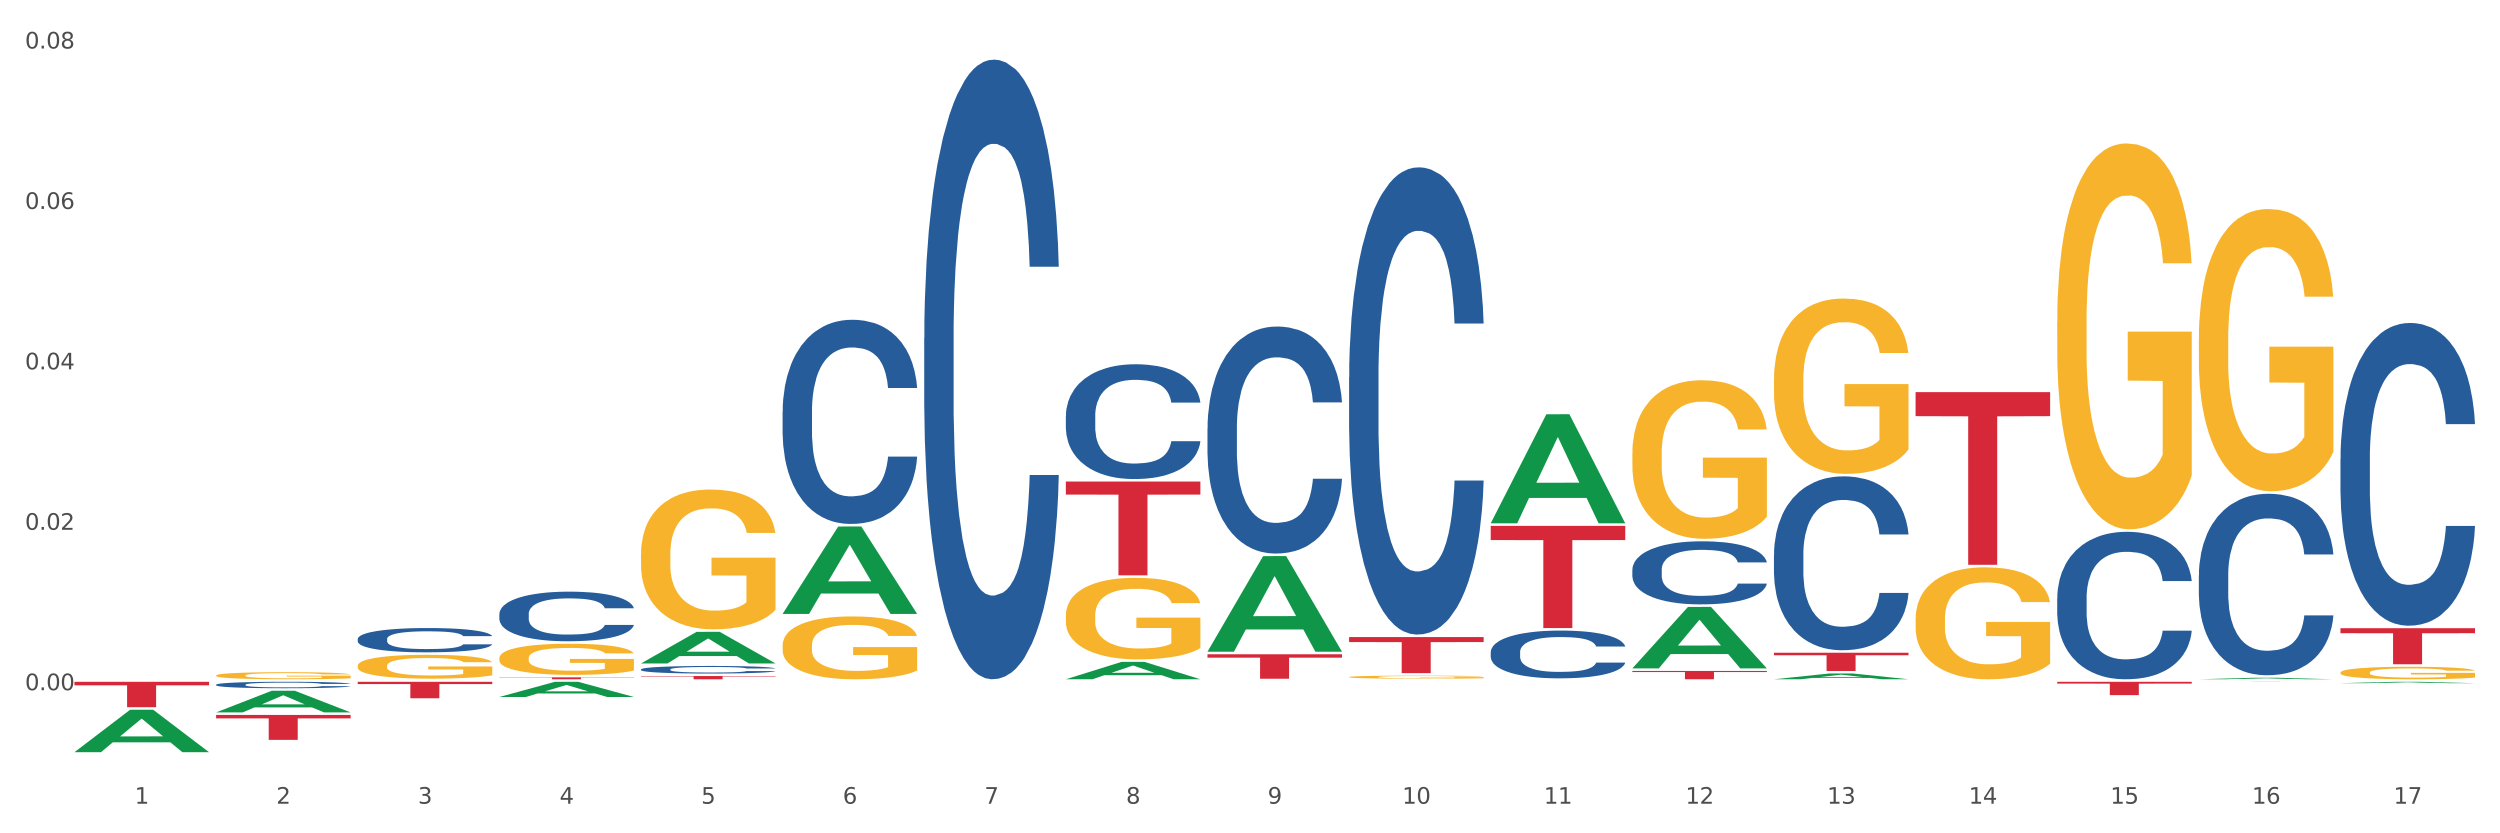 <?xml version="1.0" encoding="utf-8" standalone="no"?>
<!DOCTYPE svg PUBLIC "-//W3C//DTD SVG 1.1//EN"
  "http://www.w3.org/Graphics/SVG/1.1/DTD/svg11.dtd">
<svg xmlns:xlink="http://www.w3.org/1999/xlink" width="1080pt" height="360pt" viewBox="0 0 1080 360" xmlns="http://www.w3.org/2000/svg" version="1.1">
 <rect x="0" y="0" width="1080" height="360" fill="#333333" stroke="none"/>
 <defs>
  <style type="text/css">*{stroke-linejoin: round; stroke-linecap: butt}</style>
 </defs>
 <g id="figure_1">
  <g id="patch_1">
   <path d="M 0 360 
L 1080 360 
L 1080 0 
L 0 0 
z
" style="fill: #ffffff; stroke: #ffffff; stroke-linejoin: miter"/>
  </g>
  <g id="axes_1">
   <g id="matplotlib.axis_1">
    <g id="xtick_1">
     <g id="text_1">
      <!-- 1 -->
      <g style="fill: #4d4d4d" transform="translate(58.182 347.204) scale(0.096 -0.096)">
       <defs>
        <path id="DejaVuSans-31" d="M 794 531 
L 1825 531 
L 1825 4091 
L 703 3866 
L 703 4441 
L 1819 4666 
L 2450 4666 
L 2450 531 
L 3481 531 
L 3481 0 
L 794 0 
L 794 531 
z
" transform="scale(0.016)"/>
       </defs>
       <use xlink:href="#DejaVuSans-31"/>
      </g>
     </g>
    </g>
    <g id="xtick_2">
     <g id="text_2">
      <!-- 2 -->
      <g style="fill: #4d4d4d" transform="translate(119.364 347.204) scale(0.096 -0.096)">
       <defs>
        <path id="DejaVuSans-32" d="M 1228 531 
L 3431 531 
L 3431 0 
L 469 0 
L 469 531 
Q 828 903 1448 1529 
Q 2069 2156 2228 2338 
Q 2531 2678 2651 2914 
Q 2772 3150 2772 3378 
Q 2772 3750 2511 3984 
Q 2250 4219 1831 4219 
Q 1534 4219 1204 4116 
Q 875 4013 500 3803 
L 500 4441 
Q 881 4594 1212 4672 
Q 1544 4750 1819 4750 
Q 2544 4750 2975 4387 
Q 3406 4025 3406 3419 
Q 3406 3131 3298 2873 
Q 3191 2616 2906 2266 
Q 2828 2175 2409 1742 
Q 1991 1309 1228 531 
z
" transform="scale(0.016)"/>
       </defs>
       <use xlink:href="#DejaVuSans-32"/>
      </g>
     </g>
    </g>
    <g id="xtick_3">
     <g id="text_3">
      <!-- 3 -->
      <g style="fill: #4d4d4d" transform="translate(180.545 347.204) scale(0.096 -0.096)">
       <defs>
        <path id="DejaVuSans-33" d="M 2597 2516 
Q 3050 2419 3304 2112 
Q 3559 1806 3559 1356 
Q 3559 666 3084 287 
Q 2609 -91 1734 -91 
Q 1441 -91 1130 -33 
Q 819 25 488 141 
L 488 750 
Q 750 597 1062 519 
Q 1375 441 1716 441 
Q 2309 441 2620 675 
Q 2931 909 2931 1356 
Q 2931 1769 2642 2001 
Q 2353 2234 1838 2234 
L 1294 2234 
L 1294 2753 
L 1863 2753 
Q 2328 2753 2575 2939 
Q 2822 3125 2822 3475 
Q 2822 3834 2567 4026 
Q 2313 4219 1838 4219 
Q 1578 4219 1281 4162 
Q 984 4106 628 3988 
L 628 4550 
Q 988 4650 1302 4700 
Q 1616 4750 1894 4750 
Q 2613 4750 3031 4423 
Q 3450 4097 3450 3541 
Q 3450 3153 3228 2886 
Q 3006 2619 2597 2516 
z
" transform="scale(0.016)"/>
       </defs>
       <use xlink:href="#DejaVuSans-33"/>
      </g>
     </g>
    </g>
    <g id="xtick_4">
     <g id="text_4">
      <!-- 4 -->
      <g style="fill: #4d4d4d" transform="translate(241.726 347.204) scale(0.096 -0.096)">
       <defs>
        <path id="DejaVuSans-34" d="M 2419 4116 
L 825 1625 
L 2419 1625 
L 2419 4116 
z
M 2253 4666 
L 3047 4666 
L 3047 1625 
L 3713 1625 
L 3713 1100 
L 3047 1100 
L 3047 0 
L 2419 0 
L 2419 1100 
L 313 1100 
L 313 1709 
L 2253 4666 
z
" transform="scale(0.016)"/>
       </defs>
       <use xlink:href="#DejaVuSans-34"/>
      </g>
     </g>
    </g>
    <g id="xtick_5">
     <g id="text_5">
      <!-- 5 -->
      <g style="fill: #4d4d4d" transform="translate(302.908 347.204) scale(0.096 -0.096)">
       <defs>
        <path id="DejaVuSans-35" d="M 691 4666 
L 3169 4666 
L 3169 4134 
L 1269 4134 
L 1269 2991 
Q 1406 3038 1543 3061 
Q 1681 3084 1819 3084 
Q 2600 3084 3056 2656 
Q 3513 2228 3513 1497 
Q 3513 744 3044 326 
Q 2575 -91 1722 -91 
Q 1428 -91 1123 -41 
Q 819 9 494 109 
L 494 744 
Q 775 591 1075 516 
Q 1375 441 1709 441 
Q 2250 441 2565 725 
Q 2881 1009 2881 1497 
Q 2881 1984 2565 2268 
Q 2250 2553 1709 2553 
Q 1456 2553 1204 2497 
Q 953 2441 691 2322 
L 691 4666 
z
" transform="scale(0.016)"/>
       </defs>
       <use xlink:href="#DejaVuSans-35"/>
      </g>
     </g>
    </g>
    <g id="xtick_6">
     <g id="text_6">
      <!-- 6 -->
      <g style="fill: #4d4d4d" transform="translate(364.089 347.204) scale(0.096 -0.096)">
       <defs>
        <path id="DejaVuSans-36" d="M 2113 2584 
Q 1688 2584 1439 2293 
Q 1191 2003 1191 1497 
Q 1191 994 1439 701 
Q 1688 409 2113 409 
Q 2538 409 2786 701 
Q 3034 994 3034 1497 
Q 3034 2003 2786 2293 
Q 2538 2584 2113 2584 
z
M 3366 4563 
L 3366 3988 
Q 3128 4100 2886 4159 
Q 2644 4219 2406 4219 
Q 1781 4219 1451 3797 
Q 1122 3375 1075 2522 
Q 1259 2794 1537 2939 
Q 1816 3084 2150 3084 
Q 2853 3084 3261 2657 
Q 3669 2231 3669 1497 
Q 3669 778 3244 343 
Q 2819 -91 2113 -91 
Q 1303 -91 875 529 
Q 447 1150 447 2328 
Q 447 3434 972 4092 
Q 1497 4750 2381 4750 
Q 2619 4750 2861 4703 
Q 3103 4656 3366 4563 
z
" transform="scale(0.016)"/>
       </defs>
       <use xlink:href="#DejaVuSans-36"/>
      </g>
     </g>
    </g>
    <g id="xtick_7">
     <g id="text_7">
      <!-- 7 -->
      <g style="fill: #4d4d4d" transform="translate(425.271 347.204) scale(0.096 -0.096)">
       <defs>
        <path id="DejaVuSans-37" d="M 525 4666 
L 3525 4666 
L 3525 4397 
L 1831 0 
L 1172 0 
L 2766 4134 
L 525 4134 
L 525 4666 
z
" transform="scale(0.016)"/>
       </defs>
       <use xlink:href="#DejaVuSans-37"/>
      </g>
     </g>
    </g>
    <g id="xtick_8">
     <g id="text_8">
      <!-- 8 -->
      <g style="fill: #4d4d4d" transform="translate(486.452 347.204) scale(0.096 -0.096)">
       <defs>
        <path id="DejaVuSans-38" d="M 2034 2216 
Q 1584 2216 1326 1975 
Q 1069 1734 1069 1313 
Q 1069 891 1326 650 
Q 1584 409 2034 409 
Q 2484 409 2743 651 
Q 3003 894 3003 1313 
Q 3003 1734 2745 1975 
Q 2488 2216 2034 2216 
z
M 1403 2484 
Q 997 2584 770 2862 
Q 544 3141 544 3541 
Q 544 4100 942 4425 
Q 1341 4750 2034 4750 
Q 2731 4750 3128 4425 
Q 3525 4100 3525 3541 
Q 3525 3141 3298 2862 
Q 3072 2584 2669 2484 
Q 3125 2378 3379 2068 
Q 3634 1759 3634 1313 
Q 3634 634 3220 271 
Q 2806 -91 2034 -91 
Q 1263 -91 848 271 
Q 434 634 434 1313 
Q 434 1759 690 2068 
Q 947 2378 1403 2484 
z
M 1172 3481 
Q 1172 3119 1398 2916 
Q 1625 2713 2034 2713 
Q 2441 2713 2670 2916 
Q 2900 3119 2900 3481 
Q 2900 3844 2670 4047 
Q 2441 4250 2034 4250 
Q 1625 4250 1398 4047 
Q 1172 3844 1172 3481 
z
" transform="scale(0.016)"/>
       </defs>
       <use xlink:href="#DejaVuSans-38"/>
      </g>
     </g>
    </g>
    <g id="xtick_9">
     <g id="text_9">
      <!-- 9 -->
      <g style="fill: #4d4d4d" transform="translate(547.634 347.204) scale(0.096 -0.096)">
       <defs>
        <path id="DejaVuSans-39" d="M 703 97 
L 703 672 
Q 941 559 1184 500 
Q 1428 441 1663 441 
Q 2288 441 2617 861 
Q 2947 1281 2994 2138 
Q 2813 1869 2534 1725 
Q 2256 1581 1919 1581 
Q 1219 1581 811 2004 
Q 403 2428 403 3163 
Q 403 3881 828 4315 
Q 1253 4750 1959 4750 
Q 2769 4750 3195 4129 
Q 3622 3509 3622 2328 
Q 3622 1225 3098 567 
Q 2575 -91 1691 -91 
Q 1453 -91 1209 -44 
Q 966 3 703 97 
z
M 1959 2075 
Q 2384 2075 2632 2365 
Q 2881 2656 2881 3163 
Q 2881 3666 2632 3958 
Q 2384 4250 1959 4250 
Q 1534 4250 1286 3958 
Q 1038 3666 1038 3163 
Q 1038 2656 1286 2365 
Q 1534 2075 1959 2075 
z
" transform="scale(0.016)"/>
       </defs>
       <use xlink:href="#DejaVuSans-39"/>
      </g>
     </g>
    </g>
    <g id="xtick_10">
     <g id="text_10">
      <!-- 10 -->
      <g style="fill: #4d4d4d" transform="translate(605.761 347.204) scale(0.096 -0.096)">
       <defs>
        <path id="DejaVuSans-30" d="M 2034 4250 
Q 1547 4250 1301 3770 
Q 1056 3291 1056 2328 
Q 1056 1369 1301 889 
Q 1547 409 2034 409 
Q 2525 409 2770 889 
Q 3016 1369 3016 2328 
Q 3016 3291 2770 3770 
Q 2525 4250 2034 4250 
z
M 2034 4750 
Q 2819 4750 3233 4129 
Q 3647 3509 3647 2328 
Q 3647 1150 3233 529 
Q 2819 -91 2034 -91 
Q 1250 -91 836 529 
Q 422 1150 422 2328 
Q 422 3509 836 4129 
Q 1250 4750 2034 4750 
z
" transform="scale(0.016)"/>
       </defs>
       <use xlink:href="#DejaVuSans-31"/>
       <use xlink:href="#DejaVuSans-30" transform="translate(63.623 0)"/>
      </g>
     </g>
    </g>
    <g id="xtick_11">
     <g id="text_11">
      <!-- 11 -->
      <g style="fill: #4d4d4d" transform="translate(666.942 347.204) scale(0.096 -0.096)">
       <use xlink:href="#DejaVuSans-31"/>
       <use xlink:href="#DejaVuSans-31" transform="translate(63.623 0)"/>
      </g>
     </g>
    </g>
    <g id="xtick_12">
     <g id="text_12">
      <!-- 12 -->
      <g style="fill: #4d4d4d" transform="translate(728.124 347.204) scale(0.096 -0.096)">
       <use xlink:href="#DejaVuSans-31"/>
       <use xlink:href="#DejaVuSans-32" transform="translate(63.623 0)"/>
      </g>
     </g>
    </g>
    <g id="xtick_13">
     <g id="text_13">
      <!-- 13 -->
      <g style="fill: #4d4d4d" transform="translate(789.305 347.204) scale(0.096 -0.096)">
       <use xlink:href="#DejaVuSans-31"/>
       <use xlink:href="#DejaVuSans-33" transform="translate(63.623 0)"/>
      </g>
     </g>
    </g>
    <g id="xtick_14">
     <g id="text_14">
      <!-- 14 -->
      <g style="fill: #4d4d4d" transform="translate(850.487 347.204) scale(0.096 -0.096)">
       <use xlink:href="#DejaVuSans-31"/>
       <use xlink:href="#DejaVuSans-34" transform="translate(63.623 0)"/>
      </g>
     </g>
    </g>
    <g id="xtick_15">
     <g id="text_15">
      <!-- 15 -->
      <g style="fill: #4d4d4d" transform="translate(911.668 347.204) scale(0.096 -0.096)">
       <use xlink:href="#DejaVuSans-31"/>
       <use xlink:href="#DejaVuSans-35" transform="translate(63.623 0)"/>
      </g>
     </g>
    </g>
    <g id="xtick_16">
     <g id="text_16">
      <!-- 16 -->
      <g style="fill: #4d4d4d" transform="translate(972.849 347.204) scale(0.096 -0.096)">
       <use xlink:href="#DejaVuSans-31"/>
       <use xlink:href="#DejaVuSans-36" transform="translate(63.623 0)"/>
      </g>
     </g>
    </g>
    <g id="xtick_17">
     <g id="text_17">
      <!-- 17 -->
      <g style="fill: #4d4d4d" transform="translate(1034.031 347.204) scale(0.096 -0.096)">
       <use xlink:href="#DejaVuSans-31"/>
       <use xlink:href="#DejaVuSans-37" transform="translate(63.623 0)"/>
      </g>
     </g>
    </g>
    <g id="xtick_18"/>
    <g id="xtick_19"/>
    <g id="xtick_20"/>
    <g id="xtick_21"/>
    <g id="xtick_22"/>
    <g id="xtick_23"/>
    <g id="xtick_24"/>
    <g id="xtick_25"/>
    <g id="xtick_26"/>
    <g id="xtick_27"/>
    <g id="xtick_28"/>
    <g id="xtick_29"/>
    <g id="xtick_30"/>
    <g id="xtick_31"/>
    <g id="xtick_32"/>
    <g id="xtick_33"/>
   </g>
   <g id="matplotlib.axis_2">
    <g id="ytick_1">
     <g id="text_18">
      <!-- 0.00 -->
      <g style="fill: #4d4d4d" transform="translate(10.8 298.171) scale(0.096 -0.096)">
       <defs>
        <path id="DejaVuSans-2e" d="M 684 794 
L 1344 794 
L 1344 0 
L 684 0 
L 684 794 
z
" transform="scale(0.016)"/>
       </defs>
       <use xlink:href="#DejaVuSans-30"/>
       <use xlink:href="#DejaVuSans-2e" transform="translate(63.623 0)"/>
       <use xlink:href="#DejaVuSans-30" transform="translate(95.41 0)"/>
       <use xlink:href="#DejaVuSans-30" transform="translate(159.033 0)"/>
      </g>
     </g>
    </g>
    <g id="ytick_2">
     <g id="text_19">
      <!-- 0.02 -->
      <g style="fill: #4d4d4d" transform="translate(10.8 228.868) scale(0.096 -0.096)">
       <use xlink:href="#DejaVuSans-30"/>
       <use xlink:href="#DejaVuSans-2e" transform="translate(63.623 0)"/>
       <use xlink:href="#DejaVuSans-30" transform="translate(95.41 0)"/>
       <use xlink:href="#DejaVuSans-32" transform="translate(159.033 0)"/>
      </g>
     </g>
    </g>
    <g id="ytick_3">
     <g id="text_20">
      <!-- 0.04 -->
      <g style="fill: #4d4d4d" transform="translate(10.8 159.564) scale(0.096 -0.096)">
       <use xlink:href="#DejaVuSans-30"/>
       <use xlink:href="#DejaVuSans-2e" transform="translate(63.623 0)"/>
       <use xlink:href="#DejaVuSans-30" transform="translate(95.41 0)"/>
       <use xlink:href="#DejaVuSans-34" transform="translate(159.033 0)"/>
      </g>
     </g>
    </g>
    <g id="ytick_4">
     <g id="text_21">
      <!-- 0.06 -->
      <g style="fill: #4d4d4d" transform="translate(10.8 90.261) scale(0.096 -0.096)">
       <use xlink:href="#DejaVuSans-30"/>
       <use xlink:href="#DejaVuSans-2e" transform="translate(63.623 0)"/>
       <use xlink:href="#DejaVuSans-30" transform="translate(95.41 0)"/>
       <use xlink:href="#DejaVuSans-36" transform="translate(159.033 0)"/>
      </g>
     </g>
    </g>
    <g id="ytick_5">
     <g id="text_22">
      <!-- 0.08 -->
      <g style="fill: #4d4d4d" transform="translate(10.8 20.957) scale(0.096 -0.096)">
       <use xlink:href="#DejaVuSans-30"/>
       <use xlink:href="#DejaVuSans-2e" transform="translate(63.623 0)"/>
       <use xlink:href="#DejaVuSans-30" transform="translate(95.41 0)"/>
       <use xlink:href="#DejaVuSans-38" transform="translate(159.033 0)"/>
      </g>
     </g>
    </g>
    <g id="ytick_6"/>
    <g id="ytick_7"/>
    <g id="ytick_8"/>
    <g id="ytick_9"/>
    <g id="ytick_10"/>
   </g>
   <g id="PolyCollection_1">
    <path d="M 32.175 324.915 
L 32.235 324.898 
L 56.203 306.608 
L 66.15 306.59 
L 90.297 324.95 
L 78.793 324.95 
L 73.58 320.674 
L 48.833 320.674 
L 48.653 320.743 
L 43.62 324.95 
L 32.175 324.95 
L 32.175 324.915 
L 51.949 318.123 
L 70.464 318.106 
L 61.296 310.503 
L 61.176 310.469 
L 61.056 310.521 
L 51.889 318.106 
L 51.949 318.123 
L 32.175 324.915 
z
" clip-path="url(#pcd6b4ab95b)" style="fill: #109648"/>
    <path d="M 154.538 294.524 
L 212.66 294.524 
L 212.66 295.513 
L 189.797 295.52 
L 189.797 301.64 
L 177.263 301.64 
L 177.263 295.52 
L 154.538 295.513 
L 154.538 294.531 
L 154.538 294.524 
z
" clip-path="url(#pcd6b4ab95b)" style="fill: #d62839"/>
    <path d="M 215.719 292.619 
L 273.842 292.619 
L 273.842 292.734 
L 250.978 292.735 
L 250.978 293.449 
L 238.445 293.449 
L 238.445 292.735 
L 215.719 292.734 
L 215.719 292.62 
L 215.719 292.619 
z
" clip-path="url(#pcd6b4ab95b)" style="fill: #d62839"/>
    <path d="M 276.901 292.046 
L 335.023 292.046 
L 335.023 292.241 
L 312.16 292.242 
L 312.16 293.449 
L 299.626 293.449 
L 299.626 292.242 
L 276.901 292.241 
L 276.901 292.047 
L 276.901 292.046 
z
" clip-path="url(#pcd6b4ab95b)" style="fill: #d62839"/>
    <path d="M 460.445 208.026 
L 518.567 208.026 
L 518.567 213.658 
L 495.704 213.696 
L 495.704 248.549 
L 483.17 248.549 
L 483.17 213.696 
L 460.445 213.658 
L 460.445 208.064 
L 460.445 208.026 
z
" clip-path="url(#pcd6b4ab95b)" style="fill: #d62839"/>
    <path d="M 521.626 282.635 
L 579.749 282.635 
L 579.749 284.106 
L 556.885 284.116 
L 556.885 293.219 
L 544.352 293.219 
L 544.352 284.116 
L 521.626 284.106 
L 521.626 282.645 
L 521.626 282.635 
z
" clip-path="url(#pcd6b4ab95b)" style="fill: #d62839"/>
    <path d="M 582.808 275.214 
L 640.93 275.214 
L 640.93 277.38 
L 618.067 277.395 
L 618.067 290.8 
L 605.533 290.8 
L 605.533 277.395 
L 582.808 277.38 
L 582.808 275.229 
L 582.808 275.214 
z
" clip-path="url(#pcd6b4ab95b)" style="fill: #d62839"/>
    <path d="M 643.989 227.166 
L 702.112 227.166 
L 702.112 233.303 
L 679.248 233.345 
L 679.248 271.331 
L 666.715 271.331 
L 666.715 233.345 
L 643.989 233.303 
L 643.989 227.207 
L 643.989 227.166 
z
" clip-path="url(#pcd6b4ab95b)" style="fill: #d62839"/>
    <path d="M 705.171 289.834 
L 763.293 289.834 
L 763.293 290.336 
L 740.43 290.339 
L 740.43 293.449 
L 727.896 293.449 
L 727.896 290.339 
L 705.171 290.336 
L 705.171 289.837 
L 705.171 289.834 
z
" clip-path="url(#pcd6b4ab95b)" style="fill: #d62839"/>
    <path d="M 766.352 281.981 
L 824.474 281.981 
L 824.474 283.075 
L 801.611 283.083 
L 801.611 289.858 
L 789.078 289.858 
L 789.078 283.083 
L 766.352 283.075 
L 766.352 281.988 
L 766.352 281.981 
z
" clip-path="url(#pcd6b4ab95b)" style="fill: #d62839"/>
    <path d="M 888.715 294.524 
L 946.837 294.524 
L 946.837 295.326 
L 923.974 295.331 
L 923.974 300.292 
L 911.44 300.292 
L 911.44 295.331 
L 888.715 295.326 
L 888.715 294.529 
L 888.715 294.524 
z
" clip-path="url(#pcd6b4ab95b)" style="fill: #d62839"/>
    <path d="M 949.896 294.524 
L 1008.019 294.524 
L 1008.019 294.531 
L 985.155 294.531 
L 985.155 294.573 
L 972.622 294.573 
L 972.622 294.531 
L 949.896 294.531 
L 949.896 294.524 
L 949.896 294.524 
z
" clip-path="url(#pcd6b4ab95b)" style="fill: #d62839"/>
    <path d="M 1011.078 271.387 
L 1069.2 271.387 
L 1069.2 273.552 
L 1046.337 273.567 
L 1046.337 286.969 
L 1033.803 286.969 
L 1033.803 273.567 
L 1011.078 273.552 
L 1011.078 271.402 
L 1011.078 271.387 
z
" clip-path="url(#pcd6b4ab95b)" style="fill: #d62839"/>
    <path d="M 93.356 291.802 
L 93.425 291.799 
L 93.425 291.699 
L 93.562 291.612 
L 94.248 291.402 
L 95.278 291.229 
L 96.033 291.137 
L 96.787 291.061 
L 97.68 290.986 
L 98.778 290.907 
L 100.768 290.793 
L 102.003 290.734 
L 103.512 290.673 
L 106.257 290.583 
L 108.247 290.533 
L 110.306 290.491 
L 113.668 290.441 
L 115.864 290.418 
L 118.197 290.401 
L 121.011 290.39 
L 123.138 290.387 
L 127.804 290.396 
L 131.784 290.421 
L 133.706 290.441 
L 136.176 290.474 
L 137.48 290.496 
L 139.607 290.541 
L 141.803 290.6 
L 143.313 290.65 
L 145.577 290.745 
L 147.293 290.84 
L 148.871 290.958 
L 149.695 291.039 
L 150.312 291.114 
L 150.861 291.201 
L 151.41 291.338 
L 139.058 291.338 
L 138.578 291.24 
L 137.823 291.148 
L 136.725 291.058 
L 135.764 291.003 
L 134.118 290.933 
L 132.608 290.888 
L 131.03 290.854 
L 129.108 290.826 
L 127.599 290.812 
L 125.471 290.801 
L 121.285 290.804 
L 118.472 290.826 
L 116.55 290.854 
L 115.315 290.88 
L 114.217 290.907 
L 112.982 290.947 
L 111.541 291.005 
L 110.512 291.058 
L 109.482 291.126 
L 108.659 291.193 
L 107.904 291.271 
L 107.287 291.355 
L 106.806 291.441 
L 106.394 291.548 
L 106.051 291.724 
L 106.051 292.107 
L 106.189 292.194 
L 106.532 292.308 
L 106.943 292.395 
L 107.63 292.498 
L 108.247 292.568 
L 109.414 292.669 
L 110.718 292.753 
L 111.747 292.806 
L 112.776 292.851 
L 114.56 292.912 
L 116.55 292.963 
L 118.266 292.993 
L 120.599 293.021 
L 122.177 293.032 
L 123.55 293.038 
L 126.912 293.038 
L 129.314 293.03 
L 131.99 293.01 
L 134.049 292.985 
L 135.764 292.954 
L 137.686 292.904 
L 138.921 292.856 
L 138.921 292.272 
L 123.824 292.269 
L 123.824 291.88 
L 151.479 291.88 
L 151.479 293.021 
L 150.312 293.08 
L 149.008 293.133 
L 147.636 293.181 
L 145.577 293.239 
L 143.107 293.295 
L 140.911 293.334 
L 138.578 293.368 
L 135.833 293.399 
L 132.265 293.427 
L 130.069 293.438 
L 127.324 293.446 
L 124.099 293.449 
L 121.285 293.443 
L 118.54 293.429 
L 115.658 293.404 
L 112.845 293.368 
L 110.718 293.332 
L 108.59 293.287 
L 106.326 293.228 
L 104.542 293.172 
L 103.169 293.122 
L 101.66 293.058 
L 100.013 292.974 
L 98.778 292.898 
L 97.68 292.82 
L 96.513 292.719 
L 95.69 292.633 
L 94.866 292.524 
L 94.386 292.442 
L 93.837 292.317 
L 93.425 292.14 
L 93.356 291.802 
z
" clip-path="url(#pcd6b4ab95b)" style="fill: #f7b32b"/>
    <path d="M 93.356 308.845 
L 151.479 308.845 
L 151.479 310.341 
L 128.615 310.351 
L 128.615 319.612 
L 116.082 319.612 
L 116.082 310.351 
L 93.356 310.341 
L 93.356 308.855 
L 93.356 308.845 
z
" clip-path="url(#pcd6b4ab95b)" style="fill: #d62839"/>
    <path d="M 1011.078 198.288 
L 1011.146 198.169 
L 1011.146 194.824 
L 1011.352 190.285 
L 1012.108 181.924 
L 1013.07 175.594 
L 1014.719 168.189 
L 1015.612 165.083 
L 1016.78 161.619 
L 1019.185 156.005 
L 1021.933 151.228 
L 1023.856 148.6 
L 1025.299 146.928 
L 1028.528 143.942 
L 1030.383 142.628 
L 1032.307 141.553 
L 1033.956 140.836 
L 1036.704 140 
L 1038.902 139.642 
L 1041.444 139.522 
L 1043.574 139.642 
L 1046.391 140.12 
L 1050.513 141.553 
L 1052.093 142.389 
L 1054.223 143.822 
L 1056.421 145.733 
L 1058.208 147.644 
L 1060.269 150.392 
L 1062.398 153.975 
L 1064.46 158.514 
L 1065.902 162.694 
L 1067.07 167.114 
L 1068.101 172.488 
L 1068.856 178.341 
L 1069.2 183.238 
L 1056.627 183.238 
L 1056.284 178.819 
L 1055.597 174.041 
L 1054.91 170.816 
L 1054.154 168.189 
L 1052.986 165.202 
L 1051.956 163.291 
L 1050.238 161.022 
L 1048.658 159.589 
L 1047.353 158.753 
L 1045.772 158.036 
L 1042.406 157.319 
L 1040.001 157.319 
L 1038.49 157.558 
L 1036.635 158.155 
L 1035.055 158.991 
L 1033.2 160.425 
L 1031.757 161.977 
L 1030.314 164.008 
L 1029.49 165.441 
L 1028.253 168.069 
L 1027.429 170.219 
L 1026.33 173.922 
L 1025.711 176.549 
L 1024.612 183.358 
L 1024.131 188.374 
L 1023.925 191.838 
L 1023.788 195.66 
L 1023.788 214.293 
L 1024.2 222.654 
L 1024.543 226.238 
L 1025.093 230.299 
L 1026.124 235.554 
L 1027.635 240.69 
L 1029.215 244.393 
L 1030.52 246.662 
L 1031.757 248.334 
L 1032.994 249.648 
L 1034.505 250.843 
L 1035.742 251.559 
L 1037.597 252.276 
L 1039.795 252.634 
L 1041.513 252.634 
L 1045.017 252.037 
L 1046.597 251.44 
L 1048.108 250.604 
L 1049.757 249.29 
L 1051.063 247.857 
L 1051.818 246.782 
L 1053.055 244.512 
L 1054.017 242.123 
L 1054.841 239.376 
L 1055.391 236.987 
L 1056.009 233.404 
L 1056.49 229.343 
L 1056.627 227.193 
L 1069.2 227.193 
L 1068.925 231.493 
L 1068.444 235.674 
L 1067.482 241.287 
L 1066.727 244.512 
L 1065.559 248.454 
L 1064.322 251.798 
L 1062.605 255.501 
L 1061.024 258.248 
L 1059.376 260.637 
L 1057.589 262.787 
L 1054.36 265.773 
L 1053.192 266.609 
L 1050.719 268.042 
L 1048.795 268.879 
L 1045.979 269.715 
L 1043.093 270.192 
L 1040.07 270.312 
L 1037.391 270.073 
L 1034.437 269.356 
L 1032.582 268.64 
L 1030.52 267.565 
L 1028.116 265.893 
L 1025.849 263.862 
L 1023.719 261.473 
L 1021.727 258.726 
L 1019.872 255.62 
L 1017.467 250.484 
L 1015.681 245.468 
L 1014.375 240.81 
L 1013.482 236.868 
L 1012.589 231.851 
L 1012.108 228.388 
L 1011.352 220.027 
L 1011.078 212.263 
L 1011.078 198.288 
z
" clip-path="url(#pcd6b4ab95b)" style="fill: #255c99"/>
    <path d="M 888.715 258.364 
L 888.784 258.305 
L 888.784 256.676 
L 888.99 254.465 
L 889.745 250.392 
L 890.707 247.308 
L 892.356 243.701 
L 893.249 242.188 
L 894.417 240.501 
L 896.822 237.766 
L 899.57 235.439 
L 901.493 234.159 
L 902.936 233.344 
L 906.165 231.89 
L 908.02 231.249 
L 909.944 230.726 
L 911.593 230.377 
L 914.341 229.969 
L 916.539 229.795 
L 919.081 229.737 
L 921.211 229.795 
L 924.028 230.028 
L 928.15 230.726 
L 929.73 231.133 
L 931.86 231.831 
L 934.058 232.762 
L 935.845 233.693 
L 937.906 235.031 
L 940.036 236.777 
L 942.097 238.988 
L 943.539 241.025 
L 944.707 243.177 
L 945.738 245.796 
L 946.494 248.647 
L 946.837 251.032 
L 934.265 251.032 
L 933.921 248.879 
L 933.234 246.552 
L 932.547 244.981 
L 931.791 243.701 
L 930.623 242.246 
L 929.593 241.315 
L 927.875 240.21 
L 926.295 239.512 
L 924.99 239.104 
L 923.41 238.755 
L 920.043 238.406 
L 917.639 238.406 
L 916.127 238.523 
L 914.272 238.814 
L 912.692 239.221 
L 910.837 239.919 
L 909.394 240.675 
L 907.952 241.665 
L 907.127 242.363 
L 905.89 243.643 
L 905.066 244.69 
L 903.967 246.494 
L 903.348 247.774 
L 902.249 251.09 
L 901.768 253.534 
L 901.562 255.222 
L 901.425 257.084 
L 901.425 266.16 
L 901.837 270.233 
L 902.181 271.979 
L 902.73 273.957 
L 903.761 276.517 
L 905.272 279.019 
L 906.852 280.823 
L 908.158 281.928 
L 909.394 282.743 
L 910.631 283.383 
L 912.142 283.965 
L 913.379 284.314 
L 915.234 284.663 
L 917.432 284.838 
L 919.15 284.838 
L 922.654 284.547 
L 924.234 284.256 
L 925.745 283.849 
L 927.394 283.208 
L 928.7 282.51 
L 929.455 281.987 
L 930.692 280.881 
L 931.654 279.717 
L 932.478 278.379 
L 933.028 277.215 
L 933.646 275.47 
L 934.127 273.492 
L 934.265 272.444 
L 946.837 272.444 
L 946.562 274.539 
L 946.081 276.575 
L 945.12 279.31 
L 944.364 280.881 
L 943.196 282.801 
L 941.959 284.43 
L 940.242 286.234 
L 938.662 287.572 
L 937.013 288.736 
L 935.226 289.783 
L 931.997 291.238 
L 930.829 291.645 
L 928.356 292.344 
L 926.433 292.751 
L 923.616 293.158 
L 920.73 293.391 
L 917.707 293.449 
L 915.028 293.333 
L 912.074 292.984 
L 910.219 292.634 
L 908.158 292.111 
L 905.753 291.296 
L 903.486 290.307 
L 901.356 289.143 
L 899.364 287.805 
L 897.509 286.292 
L 895.104 283.79 
L 893.318 281.347 
L 892.013 279.077 
L 891.119 277.157 
L 890.226 274.714 
L 889.745 273.026 
L 888.99 268.953 
L 888.715 265.171 
L 888.715 258.364 
z
" clip-path="url(#pcd6b4ab95b)" style="fill: #255c99"/>
    <path d="M 766.352 239.538 
L 766.421 239.469 
L 766.421 237.548 
L 766.627 234.941 
L 767.383 230.139 
L 768.344 226.503 
L 769.993 222.249 
L 770.886 220.466 
L 772.054 218.476 
L 774.459 215.252 
L 777.207 212.508 
L 779.131 210.998 
L 780.573 210.038 
L 783.802 208.323 
L 785.657 207.568 
L 787.581 206.951 
L 789.23 206.539 
L 791.978 206.059 
L 794.177 205.853 
L 796.719 205.785 
L 798.848 205.853 
L 801.665 206.128 
L 805.787 206.951 
L 807.367 207.431 
L 809.497 208.254 
L 811.696 209.352 
L 813.482 210.45 
L 815.543 212.028 
L 817.673 214.086 
L 819.734 216.693 
L 821.177 219.094 
L 822.345 221.632 
L 823.375 224.719 
L 824.131 228.081 
L 824.474 230.894 
L 811.902 230.894 
L 811.558 228.355 
L 810.871 225.611 
L 810.184 223.759 
L 809.428 222.249 
L 808.261 220.534 
L 807.23 219.437 
L 805.512 218.133 
L 803.932 217.31 
L 802.627 216.83 
L 801.047 216.418 
L 797.68 216.007 
L 795.276 216.007 
L 793.764 216.144 
L 791.909 216.487 
L 790.329 216.967 
L 788.474 217.79 
L 787.031 218.682 
L 785.589 219.848 
L 784.764 220.672 
L 783.528 222.181 
L 782.703 223.416 
L 781.604 225.542 
L 780.986 227.052 
L 779.886 230.962 
L 779.405 233.843 
L 779.199 235.833 
L 779.062 238.028 
L 779.062 248.73 
L 779.474 253.533 
L 779.818 255.591 
L 780.367 257.923 
L 781.398 260.942 
L 782.909 263.892 
L 784.489 266.019 
L 785.795 267.322 
L 787.031 268.283 
L 788.268 269.037 
L 789.78 269.723 
L 791.016 270.135 
L 792.871 270.546 
L 795.07 270.752 
L 796.787 270.752 
L 800.291 270.409 
L 801.871 270.066 
L 803.383 269.586 
L 805.032 268.831 
L 806.337 268.008 
L 807.093 267.391 
L 808.329 266.087 
L 809.291 264.715 
L 810.116 263.137 
L 810.665 261.765 
L 811.283 259.707 
L 811.764 257.375 
L 811.902 256.14 
L 824.474 256.14 
L 824.2 258.609 
L 823.719 261.011 
L 822.757 264.235 
L 822.001 266.087 
L 820.833 268.351 
L 819.596 270.272 
L 817.879 272.399 
L 816.299 273.977 
L 814.65 275.349 
L 812.864 276.584 
L 809.635 278.299 
L 808.467 278.779 
L 805.993 279.602 
L 804.07 280.082 
L 801.253 280.563 
L 798.367 280.837 
L 795.344 280.906 
L 792.665 280.768 
L 789.711 280.357 
L 787.856 279.945 
L 785.795 279.328 
L 783.39 278.367 
L 781.123 277.201 
L 778.993 275.829 
L 777.001 274.251 
L 775.146 272.467 
L 772.741 269.517 
L 770.955 266.636 
L 769.65 263.96 
L 768.757 261.697 
L 767.863 258.815 
L 767.383 256.826 
L 766.627 252.023 
L 766.352 247.564 
L 766.352 239.538 
z
" clip-path="url(#pcd6b4ab95b)" style="fill: #255c99"/>
    <path d="M 705.171 246.089 
L 705.239 246.064 
L 705.239 245.367 
L 705.445 244.422 
L 706.201 242.68 
L 707.163 241.361 
L 708.812 239.818 
L 709.705 239.171 
L 710.873 238.449 
L 713.277 237.28 
L 716.026 236.284 
L 717.949 235.737 
L 719.392 235.389 
L 722.621 234.766 
L 724.476 234.493 
L 726.4 234.269 
L 728.049 234.119 
L 730.797 233.945 
L 732.995 233.871 
L 735.537 233.846 
L 737.667 233.871 
L 740.484 233.97 
L 744.606 234.269 
L 746.186 234.443 
L 748.316 234.741 
L 750.514 235.14 
L 752.301 235.538 
L 754.362 236.11 
L 756.491 236.857 
L 758.552 237.802 
L 759.995 238.673 
L 761.163 239.594 
L 762.194 240.714 
L 762.949 241.933 
L 763.293 242.954 
L 750.72 242.954 
L 750.377 242.033 
L 749.69 241.037 
L 749.003 240.366 
L 748.247 239.818 
L 747.079 239.196 
L 746.049 238.798 
L 744.331 238.325 
L 742.751 238.026 
L 741.446 237.852 
L 739.865 237.703 
L 736.499 237.554 
L 734.094 237.554 
L 732.583 237.603 
L 730.728 237.728 
L 729.148 237.902 
L 727.293 238.201 
L 725.85 238.524 
L 724.407 238.947 
L 723.583 239.246 
L 722.346 239.793 
L 721.522 240.241 
L 720.423 241.013 
L 719.804 241.56 
L 718.705 242.979 
L 718.224 244.024 
L 718.018 244.745 
L 717.881 245.542 
L 717.881 249.424 
L 718.293 251.166 
L 718.636 251.912 
L 719.186 252.758 
L 720.216 253.853 
L 721.728 254.923 
L 723.308 255.695 
L 724.613 256.168 
L 725.85 256.516 
L 727.087 256.79 
L 728.598 257.039 
L 729.835 257.188 
L 731.69 257.337 
L 733.888 257.412 
L 735.606 257.412 
L 739.11 257.288 
L 740.69 257.163 
L 742.201 256.989 
L 743.85 256.715 
L 745.155 256.417 
L 745.911 256.193 
L 747.148 255.72 
L 748.11 255.222 
L 748.934 254.65 
L 749.484 254.152 
L 750.102 253.405 
L 750.583 252.559 
L 750.72 252.111 
L 763.293 252.111 
L 763.018 253.007 
L 762.537 253.878 
L 761.575 255.048 
L 760.82 255.72 
L 759.652 256.541 
L 758.415 257.238 
L 756.697 258.009 
L 755.117 258.582 
L 753.468 259.079 
L 751.682 259.527 
L 748.453 260.149 
L 747.285 260.324 
L 744.812 260.622 
L 742.888 260.796 
L 740.071 260.971 
L 737.186 261.07 
L 734.163 261.095 
L 731.484 261.045 
L 728.529 260.896 
L 726.674 260.747 
L 724.613 260.523 
L 722.209 260.174 
L 719.942 259.751 
L 717.812 259.253 
L 715.819 258.681 
L 713.965 258.034 
L 711.56 256.964 
L 709.774 255.919 
L 708.468 254.948 
L 707.575 254.127 
L 706.682 253.082 
L 706.201 252.36 
L 705.445 250.618 
L 705.171 249.001 
L 705.171 246.089 
z
" clip-path="url(#pcd6b4ab95b)" style="fill: #255c99"/>
    <path d="M 643.989 281.678 
L 644.058 281.659 
L 644.058 281.131 
L 644.264 280.415 
L 645.02 279.096 
L 645.982 278.097 
L 647.63 276.929 
L 648.524 276.439 
L 649.691 275.892 
L 652.096 275.007 
L 654.844 274.253 
L 656.768 273.838 
L 658.211 273.574 
L 661.44 273.103 
L 663.295 272.896 
L 665.218 272.726 
L 666.867 272.613 
L 669.615 272.481 
L 671.814 272.425 
L 674.356 272.406 
L 676.485 272.425 
L 679.302 272.5 
L 683.424 272.726 
L 685.005 272.858 
L 687.134 273.084 
L 689.333 273.386 
L 691.119 273.688 
L 693.18 274.121 
L 695.31 274.686 
L 697.371 275.402 
L 698.814 276.062 
L 699.982 276.759 
L 701.012 277.607 
L 701.768 278.531 
L 702.112 279.303 
L 689.539 279.303 
L 689.195 278.606 
L 688.508 277.852 
L 687.821 277.344 
L 687.066 276.929 
L 685.898 276.458 
L 684.867 276.156 
L 683.15 275.798 
L 681.569 275.572 
L 680.264 275.44 
L 678.684 275.327 
L 675.318 275.214 
L 672.913 275.214 
L 671.401 275.252 
L 669.547 275.346 
L 667.966 275.478 
L 666.111 275.704 
L 664.669 275.949 
L 663.226 276.269 
L 662.401 276.496 
L 661.165 276.91 
L 660.34 277.249 
L 659.241 277.834 
L 658.623 278.248 
L 657.524 279.322 
L 657.043 280.114 
L 656.837 280.66 
L 656.699 281.263 
L 656.699 284.203 
L 657.111 285.522 
L 657.455 286.088 
L 658.004 286.729 
L 659.035 287.558 
L 660.546 288.368 
L 662.127 288.952 
L 663.432 289.31 
L 664.669 289.574 
L 665.905 289.782 
L 667.417 289.97 
L 668.653 290.083 
L 670.508 290.196 
L 672.707 290.253 
L 674.424 290.253 
L 677.928 290.158 
L 679.508 290.064 
L 681.02 289.932 
L 682.669 289.725 
L 683.974 289.499 
L 684.73 289.329 
L 685.966 288.971 
L 686.928 288.594 
L 687.753 288.161 
L 688.302 287.784 
L 688.921 287.219 
L 689.402 286.578 
L 689.539 286.239 
L 702.112 286.239 
L 701.837 286.917 
L 701.356 287.577 
L 700.394 288.462 
L 699.638 288.971 
L 698.47 289.593 
L 697.234 290.121 
L 695.516 290.705 
L 693.936 291.138 
L 692.287 291.515 
L 690.501 291.855 
L 687.272 292.326 
L 686.104 292.458 
L 683.631 292.684 
L 681.707 292.816 
L 678.89 292.948 
L 676.005 293.023 
L 672.982 293.042 
L 670.302 293.004 
L 667.348 292.891 
L 665.493 292.778 
L 663.432 292.608 
L 661.027 292.344 
L 658.76 292.024 
L 656.63 291.647 
L 654.638 291.214 
L 652.783 290.724 
L 650.378 289.913 
L 648.592 289.122 
L 647.287 288.387 
L 646.394 287.765 
L 645.501 286.974 
L 645.02 286.427 
L 644.264 285.108 
L 643.989 283.883 
L 643.989 281.678 
z
" clip-path="url(#pcd6b4ab95b)" style="fill: #255c99"/>
    <path d="M 582.808 162.984 
L 582.876 162.8 
L 582.876 157.638 
L 583.083 150.633 
L 583.838 137.73 
L 584.8 127.96 
L 586.449 116.531 
L 587.342 111.738 
L 588.51 106.393 
L 590.915 97.729 
L 593.663 90.355 
L 595.586 86.3 
L 597.029 83.719 
L 600.258 79.111 
L 602.113 77.083 
L 604.037 75.424 
L 605.686 74.318 
L 608.434 73.028 
L 610.632 72.475 
L 613.174 72.29 
L 615.304 72.475 
L 618.121 73.212 
L 622.243 75.424 
L 623.823 76.714 
L 625.953 78.926 
L 628.151 81.876 
L 629.938 84.825 
L 631.999 89.065 
L 634.129 94.595 
L 636.19 101.6 
L 637.632 108.052 
L 638.8 114.872 
L 639.831 123.167 
L 640.587 132.2 
L 640.93 139.757 
L 628.358 139.757 
L 628.014 132.937 
L 627.327 125.564 
L 626.64 120.586 
L 625.884 116.531 
L 624.716 111.923 
L 623.686 108.973 
L 621.968 105.471 
L 620.388 103.259 
L 619.083 101.968 
L 617.503 100.862 
L 614.136 99.756 
L 611.732 99.756 
L 610.22 100.125 
L 608.365 101.047 
L 606.785 102.337 
L 604.93 104.549 
L 603.487 106.946 
L 602.044 110.079 
L 601.22 112.291 
L 599.983 116.347 
L 599.159 119.665 
L 598.06 125.379 
L 597.441 129.435 
L 596.342 139.942 
L 595.861 147.684 
L 595.655 153.03 
L 595.518 158.928 
L 595.518 187.685 
L 595.93 200.589 
L 596.273 206.119 
L 596.823 212.386 
L 597.854 220.497 
L 599.365 228.423 
L 600.945 234.138 
L 602.251 237.64 
L 603.487 240.221 
L 604.724 242.249 
L 606.235 244.092 
L 607.472 245.198 
L 609.327 246.304 
L 611.525 246.857 
L 613.243 246.857 
L 616.747 245.935 
L 618.327 245.014 
L 619.838 243.723 
L 621.487 241.696 
L 622.793 239.484 
L 623.548 237.825 
L 624.785 234.322 
L 625.747 230.635 
L 626.571 226.396 
L 627.121 222.709 
L 627.739 217.179 
L 628.22 210.911 
L 628.358 207.593 
L 640.93 207.593 
L 640.655 214.229 
L 640.174 220.681 
L 639.213 229.345 
L 638.457 234.322 
L 637.289 240.405 
L 636.052 245.567 
L 634.335 251.281 
L 632.754 255.521 
L 631.106 259.208 
L 629.319 262.526 
L 626.09 267.134 
L 624.922 268.424 
L 622.449 270.637 
L 620.525 271.927 
L 617.709 273.217 
L 614.823 273.955 
L 611.8 274.139 
L 609.121 273.77 
L 606.167 272.664 
L 604.312 271.558 
L 602.251 269.899 
L 599.846 267.318 
L 597.579 264.185 
L 595.449 260.498 
L 593.457 256.258 
L 591.602 251.466 
L 589.197 243.539 
L 587.411 235.797 
L 586.105 228.608 
L 585.212 222.525 
L 584.319 214.783 
L 583.838 209.437 
L 583.083 196.533 
L 582.808 184.551 
L 582.808 162.984 
z
" clip-path="url(#pcd6b4ab95b)" style="fill: #255c99"/>
    <path d="M 521.626 185.128 
L 521.695 185.038 
L 521.695 182.53 
L 521.901 179.127 
L 522.657 172.857 
L 523.619 168.11 
L 525.268 162.557 
L 526.161 160.228 
L 527.329 157.631 
L 529.733 153.421 
L 532.481 149.838 
L 534.405 147.868 
L 535.848 146.614 
L 539.077 144.375 
L 540.932 143.389 
L 542.855 142.583 
L 544.504 142.046 
L 547.252 141.419 
L 549.451 141.15 
L 551.993 141.061 
L 554.123 141.15 
L 556.939 141.508 
L 561.062 142.583 
L 562.642 143.21 
L 564.772 144.285 
L 566.97 145.718 
L 568.756 147.151 
L 570.817 149.211 
L 572.947 151.898 
L 575.008 155.302 
L 576.451 158.437 
L 577.619 161.751 
L 578.649 165.781 
L 579.405 170.17 
L 579.749 173.842 
L 567.176 173.842 
L 566.833 170.528 
L 566.146 166.946 
L 565.459 164.527 
L 564.703 162.557 
L 563.535 160.318 
L 562.504 158.885 
L 560.787 157.183 
L 559.207 156.108 
L 557.901 155.481 
L 556.321 154.944 
L 552.955 154.406 
L 550.55 154.406 
L 549.039 154.585 
L 547.184 155.033 
L 545.604 155.66 
L 543.749 156.735 
L 542.306 157.899 
L 540.863 159.422 
L 540.039 160.497 
L 538.802 162.467 
L 537.978 164.079 
L 536.878 166.856 
L 536.26 168.827 
L 535.161 173.932 
L 534.68 177.694 
L 534.474 180.291 
L 534.336 183.157 
L 534.336 197.13 
L 534.749 203.4 
L 535.092 206.087 
L 535.642 209.132 
L 536.672 213.073 
L 538.184 216.924 
L 539.764 219.701 
L 541.069 221.403 
L 542.306 222.657 
L 543.542 223.642 
L 545.054 224.538 
L 546.291 225.075 
L 548.146 225.612 
L 550.344 225.881 
L 552.062 225.881 
L 555.565 225.433 
L 557.146 224.985 
L 558.657 224.358 
L 560.306 223.373 
L 561.611 222.298 
L 562.367 221.492 
L 563.604 219.791 
L 564.565 217.999 
L 565.39 215.939 
L 565.939 214.148 
L 566.558 211.461 
L 567.039 208.415 
L 567.176 206.803 
L 579.749 206.803 
L 579.474 210.028 
L 578.993 213.163 
L 578.031 217.372 
L 577.275 219.791 
L 576.107 222.746 
L 574.871 225.254 
L 573.153 228.031 
L 571.573 230.091 
L 569.924 231.882 
L 568.138 233.494 
L 564.909 235.734 
L 563.741 236.361 
L 561.268 237.435 
L 559.344 238.062 
L 556.527 238.689 
L 553.642 239.048 
L 550.619 239.137 
L 547.939 238.958 
L 544.985 238.421 
L 543.13 237.883 
L 541.069 237.077 
L 538.665 235.823 
L 536.397 234.301 
L 534.268 232.509 
L 532.275 230.449 
L 530.42 228.12 
L 528.016 224.269 
L 526.229 220.507 
L 524.924 217.014 
L 524.031 214.058 
L 523.138 210.296 
L 522.657 207.699 
L 521.901 201.429 
L 521.626 195.607 
L 521.626 185.128 
z
" clip-path="url(#pcd6b4ab95b)" style="fill: #255c99"/>
    <path d="M 460.445 179.641 
L 460.514 179.596 
L 460.514 178.328 
L 460.72 176.607 
L 461.475 173.436 
L 462.437 171.036 
L 464.086 168.228 
L 464.979 167.05 
L 466.147 165.737 
L 468.552 163.608 
L 471.3 161.796 
L 473.224 160.8 
L 474.666 160.166 
L 477.895 159.034 
L 479.75 158.536 
L 481.674 158.128 
L 483.323 157.856 
L 486.071 157.539 
L 488.269 157.403 
L 490.811 157.358 
L 492.941 157.403 
L 495.758 157.584 
L 499.88 158.128 
L 501.46 158.445 
L 503.59 158.988 
L 505.789 159.713 
L 507.575 160.438 
L 509.636 161.479 
L 511.766 162.838 
L 513.827 164.559 
L 515.27 166.144 
L 516.437 167.82 
L 517.468 169.858 
L 518.224 172.077 
L 518.567 173.934 
L 505.995 173.934 
L 505.651 172.259 
L 504.964 170.447 
L 504.277 169.224 
L 503.521 168.228 
L 502.353 167.096 
L 501.323 166.371 
L 499.605 165.51 
L 498.025 164.967 
L 496.72 164.65 
L 495.14 164.378 
L 491.773 164.106 
L 489.369 164.106 
L 487.857 164.197 
L 486.002 164.423 
L 484.422 164.74 
L 482.567 165.284 
L 481.124 165.873 
L 479.682 166.643 
L 478.857 167.186 
L 477.621 168.182 
L 476.796 168.998 
L 475.697 170.402 
L 475.079 171.398 
L 473.979 173.98 
L 473.498 175.882 
L 473.292 177.195 
L 473.155 178.645 
L 473.155 185.71 
L 473.567 188.88 
L 473.911 190.239 
L 474.46 191.779 
L 475.491 193.772 
L 477.002 195.719 
L 478.582 197.123 
L 479.888 197.984 
L 481.124 198.618 
L 482.361 199.116 
L 483.872 199.569 
L 485.109 199.841 
L 486.964 200.112 
L 489.163 200.248 
L 490.88 200.248 
L 494.384 200.022 
L 495.964 199.795 
L 497.476 199.478 
L 499.124 198.98 
L 500.43 198.437 
L 501.186 198.029 
L 502.422 197.169 
L 503.384 196.263 
L 504.208 195.221 
L 504.758 194.315 
L 505.376 192.957 
L 505.857 191.417 
L 505.995 190.601 
L 518.567 190.601 
L 518.292 192.232 
L 517.812 193.817 
L 516.85 195.946 
L 516.094 197.169 
L 514.926 198.663 
L 513.689 199.931 
L 511.972 201.335 
L 510.392 202.377 
L 508.743 203.283 
L 506.957 204.098 
L 503.728 205.23 
L 502.56 205.547 
L 500.086 206.091 
L 498.163 206.408 
L 495.346 206.725 
L 492.46 206.906 
L 489.437 206.951 
L 486.758 206.861 
L 483.804 206.589 
L 481.949 206.317 
L 479.888 205.91 
L 477.483 205.276 
L 475.216 204.506 
L 473.086 203.6 
L 471.094 202.558 
L 469.239 201.381 
L 466.834 199.433 
L 465.048 197.531 
L 463.743 195.765 
L 462.849 194.27 
L 461.956 192.368 
L 461.475 191.054 
L 460.72 187.884 
L 460.445 184.94 
L 460.445 179.641 
z
" clip-path="url(#pcd6b4ab95b)" style="fill: #255c99"/>
    <path d="M 399.263 146.036 
L 399.332 145.792 
L 399.332 138.947 
L 399.538 129.657 
L 400.294 112.545 
L 401.256 99.588 
L 402.905 84.431 
L 403.798 78.075 
L 404.966 70.986 
L 407.37 59.496 
L 410.118 49.717 
L 412.042 44.339 
L 413.485 40.916 
L 416.714 34.805 
L 418.569 32.116 
L 420.493 29.915 
L 422.141 28.449 
L 424.89 26.737 
L 427.088 26.004 
L 429.63 25.759 
L 431.76 26.004 
L 434.577 26.982 
L 438.699 29.915 
L 440.279 31.627 
L 442.409 34.56 
L 444.607 38.472 
L 446.393 42.383 
L 448.455 48.006 
L 450.584 55.34 
L 452.645 64.629 
L 454.088 73.186 
L 455.256 82.231 
L 456.287 93.232 
L 457.042 105.211 
L 457.386 115.234 
L 444.813 115.234 
L 444.47 106.189 
L 443.783 96.41 
L 443.096 89.809 
L 442.34 84.431 
L 441.172 78.32 
L 440.142 74.408 
L 438.424 69.763 
L 436.844 66.83 
L 435.538 65.118 
L 433.958 63.652 
L 430.592 62.185 
L 428.187 62.185 
L 426.676 62.674 
L 424.821 63.896 
L 423.241 65.607 
L 421.386 68.541 
L 419.943 71.719 
L 418.5 75.875 
L 417.676 78.808 
L 416.439 84.187 
L 415.615 88.587 
L 414.515 96.166 
L 413.897 101.544 
L 412.798 115.478 
L 412.317 125.746 
L 412.111 132.835 
L 411.973 140.658 
L 411.973 178.795 
L 412.386 195.907 
L 412.729 203.241 
L 413.279 211.553 
L 414.309 222.31 
L 415.821 232.822 
L 417.401 240.4 
L 418.706 245.045 
L 419.943 248.467 
L 421.18 251.157 
L 422.691 253.601 
L 423.928 255.068 
L 425.783 256.535 
L 427.981 257.268 
L 429.699 257.268 
L 433.203 256.046 
L 434.783 254.823 
L 436.294 253.112 
L 437.943 250.423 
L 439.248 247.49 
L 440.004 245.289 
L 441.241 240.645 
L 442.203 235.755 
L 443.027 230.132 
L 443.577 225.243 
L 444.195 217.909 
L 444.676 209.597 
L 444.813 205.197 
L 457.386 205.197 
L 457.111 213.998 
L 456.63 222.554 
L 455.668 234.044 
L 454.913 240.645 
L 453.745 248.712 
L 452.508 255.557 
L 450.79 263.135 
L 449.21 268.758 
L 447.561 273.647 
L 445.775 278.048 
L 442.546 284.159 
L 441.378 285.871 
L 438.905 288.804 
L 436.981 290.515 
L 434.164 292.227 
L 431.279 293.205 
L 428.256 293.449 
L 425.577 292.96 
L 422.622 291.493 
L 420.767 290.026 
L 418.706 287.826 
L 416.302 284.404 
L 414.035 280.248 
L 411.905 275.359 
L 409.912 269.736 
L 408.057 263.38 
L 405.653 252.868 
L 403.867 242.6 
L 402.561 233.066 
L 401.668 224.999 
L 400.775 214.731 
L 400.294 207.642 
L 399.538 190.529 
L 399.263 174.639 
L 399.263 146.036 
z
" clip-path="url(#pcd6b4ab95b)" style="fill: #255c99"/>
    <path d="M 338.082 177.772 
L 338.151 177.691 
L 338.151 175.436 
L 338.357 172.375 
L 339.113 166.736 
L 340.074 162.467 
L 341.723 157.473 
L 342.616 155.378 
L 343.784 153.042 
L 346.189 149.256 
L 348.937 146.034 
L 350.861 144.262 
L 352.304 143.134 
L 355.533 141.12 
L 357.387 140.234 
L 359.311 139.509 
L 360.96 139.026 
L 363.708 138.462 
L 365.907 138.22 
L 368.449 138.14 
L 370.578 138.22 
L 373.395 138.543 
L 377.517 139.509 
L 379.097 140.073 
L 381.227 141.04 
L 383.426 142.329 
L 385.212 143.618 
L 387.273 145.47 
L 389.403 147.887 
L 391.464 150.948 
L 392.907 153.767 
L 394.075 156.748 
L 395.105 160.373 
L 395.861 164.32 
L 396.204 167.622 
L 383.632 167.622 
L 383.288 164.642 
L 382.601 161.42 
L 381.914 159.245 
L 381.159 157.473 
L 379.991 155.459 
L 378.96 154.17 
L 377.243 152.639 
L 375.662 151.673 
L 374.357 151.109 
L 372.777 150.626 
L 369.41 150.142 
L 367.006 150.142 
L 365.494 150.303 
L 363.639 150.706 
L 362.059 151.27 
L 360.204 152.237 
L 358.762 153.284 
L 357.319 154.653 
L 356.494 155.62 
L 355.258 157.392 
L 354.433 158.842 
L 353.334 161.339 
L 352.716 163.111 
L 351.616 167.703 
L 351.136 171.086 
L 350.929 173.422 
L 350.792 176 
L 350.792 188.566 
L 351.204 194.205 
L 351.548 196.621 
L 352.097 199.36 
L 353.128 202.904 
L 354.639 206.368 
L 356.22 208.865 
L 357.525 210.396 
L 358.762 211.524 
L 359.998 212.41 
L 361.51 213.215 
L 362.746 213.699 
L 364.601 214.182 
L 366.8 214.423 
L 368.517 214.423 
L 372.021 214.021 
L 373.601 213.618 
L 375.113 213.054 
L 376.762 212.168 
L 378.067 211.201 
L 378.823 210.476 
L 380.059 208.946 
L 381.021 207.335 
L 381.846 205.482 
L 382.395 203.871 
L 383.014 201.454 
L 383.494 198.716 
L 383.632 197.266 
L 396.204 197.266 
L 395.93 200.166 
L 395.449 202.985 
L 394.487 206.771 
L 393.731 208.946 
L 392.563 211.604 
L 391.327 213.86 
L 389.609 216.357 
L 388.029 218.209 
L 386.38 219.821 
L 384.594 221.27 
L 381.365 223.284 
L 380.197 223.848 
L 377.723 224.815 
L 375.8 225.379 
L 372.983 225.943 
L 370.097 226.265 
L 367.075 226.345 
L 364.395 226.184 
L 361.441 225.701 
L 359.586 225.218 
L 357.525 224.493 
L 355.12 223.365 
L 352.853 221.995 
L 350.723 220.384 
L 348.731 218.532 
L 346.876 216.437 
L 344.471 212.974 
L 342.685 209.59 
L 341.38 206.449 
L 340.487 203.791 
L 339.594 200.407 
L 339.113 198.071 
L 338.357 192.433 
L 338.082 187.197 
L 338.082 177.772 
z
" clip-path="url(#pcd6b4ab95b)" style="fill: #255c99"/>
    <path d="M 276.901 289.166 
L 276.969 289.163 
L 276.969 289.079 
L 277.175 288.965 
L 277.931 288.756 
L 278.893 288.597 
L 280.542 288.412 
L 281.435 288.334 
L 282.603 288.247 
L 285.008 288.107 
L 287.756 287.987 
L 289.679 287.921 
L 291.122 287.879 
L 294.351 287.804 
L 296.206 287.771 
L 298.13 287.744 
L 299.779 287.727 
L 302.527 287.706 
L 304.725 287.697 
L 307.267 287.694 
L 309.397 287.697 
L 312.214 287.709 
L 316.336 287.744 
L 317.916 287.765 
L 320.046 287.801 
L 322.244 287.849 
L 324.031 287.897 
L 326.092 287.966 
L 328.221 288.056 
L 330.283 288.169 
L 331.725 288.274 
L 332.893 288.385 
L 333.924 288.52 
L 334.679 288.666 
L 335.023 288.789 
L 322.45 288.789 
L 322.107 288.678 
L 321.42 288.558 
L 320.733 288.478 
L 319.977 288.412 
L 318.809 288.337 
L 317.779 288.289 
L 316.061 288.232 
L 314.481 288.196 
L 313.176 288.175 
L 311.595 288.157 
L 308.229 288.14 
L 305.824 288.14 
L 304.313 288.146 
L 302.458 288.16 
L 300.878 288.181 
L 299.023 288.217 
L 297.58 288.256 
L 296.137 288.307 
L 295.313 288.343 
L 294.076 288.409 
L 293.252 288.463 
L 292.153 288.555 
L 291.534 288.621 
L 290.435 288.792 
L 289.954 288.918 
L 289.748 289.004 
L 289.611 289.1 
L 289.611 289.567 
L 290.023 289.776 
L 290.366 289.866 
L 290.916 289.968 
L 291.947 290.1 
L 293.458 290.228 
L 295.038 290.321 
L 296.343 290.378 
L 297.58 290.42 
L 298.817 290.453 
L 300.328 290.483 
L 301.565 290.501 
L 303.42 290.519 
L 305.618 290.528 
L 307.336 290.528 
L 310.84 290.513 
L 312.42 290.498 
L 313.931 290.477 
L 315.58 290.444 
L 316.886 290.408 
L 317.641 290.381 
L 318.878 290.324 
L 319.84 290.264 
L 320.664 290.195 
L 321.214 290.136 
L 321.832 290.046 
L 322.313 289.944 
L 322.45 289.89 
L 335.023 289.89 
L 334.748 289.998 
L 334.267 290.103 
L 333.305 290.243 
L 332.55 290.324 
L 331.382 290.423 
L 330.145 290.507 
L 328.428 290.599 
L 326.847 290.668 
L 325.199 290.728 
L 323.412 290.782 
L 320.183 290.857 
L 319.015 290.878 
L 316.542 290.914 
L 314.618 290.935 
L 311.802 290.956 
L 308.916 290.968 
L 305.893 290.971 
L 303.214 290.965 
L 300.26 290.947 
L 298.405 290.929 
L 296.343 290.902 
L 293.939 290.86 
L 291.672 290.809 
L 289.542 290.749 
L 287.55 290.68 
L 285.695 290.602 
L 283.29 290.474 
L 281.504 290.348 
L 280.198 290.231 
L 279.305 290.133 
L 278.412 290.007 
L 277.931 289.92 
L 277.175 289.711 
L 276.901 289.516 
L 276.901 289.166 
z
" clip-path="url(#pcd6b4ab95b)" style="fill: #255c99"/>
    <path d="M 215.719 265.225 
L 215.788 265.206 
L 215.788 264.658 
L 215.994 263.914 
L 216.75 262.544 
L 217.712 261.507 
L 219.36 260.294 
L 220.254 259.785 
L 221.422 259.217 
L 223.826 258.297 
L 226.574 257.515 
L 228.498 257.084 
L 229.941 256.81 
L 233.17 256.321 
L 235.025 256.106 
L 236.948 255.93 
L 238.597 255.812 
L 241.345 255.675 
L 243.544 255.616 
L 246.086 255.597 
L 248.216 255.616 
L 251.032 255.695 
L 255.155 255.93 
L 256.735 256.067 
L 258.864 256.301 
L 261.063 256.614 
L 262.849 256.928 
L 264.91 257.378 
L 267.04 257.965 
L 269.101 258.708 
L 270.544 259.393 
L 271.712 260.117 
L 272.742 260.998 
L 273.498 261.957 
L 273.842 262.759 
L 261.269 262.759 
L 260.926 262.035 
L 260.238 261.253 
L 259.551 260.724 
L 258.796 260.294 
L 257.628 259.804 
L 256.597 259.491 
L 254.88 259.119 
L 253.3 258.885 
L 251.994 258.748 
L 250.414 258.63 
L 247.048 258.513 
L 244.643 258.513 
L 243.132 258.552 
L 241.277 258.65 
L 239.696 258.787 
L 237.841 259.022 
L 236.399 259.276 
L 234.956 259.609 
L 234.132 259.844 
L 232.895 260.274 
L 232.07 260.626 
L 230.971 261.233 
L 230.353 261.664 
L 229.254 262.779 
L 228.773 263.601 
L 228.567 264.168 
L 228.429 264.795 
L 228.429 267.848 
L 228.841 269.218 
L 229.185 269.805 
L 229.735 270.47 
L 230.765 271.331 
L 232.277 272.173 
L 233.857 272.779 
L 235.162 273.151 
L 236.399 273.425 
L 237.635 273.64 
L 239.147 273.836 
L 240.383 273.953 
L 242.238 274.071 
L 244.437 274.13 
L 246.154 274.13 
L 249.658 274.032 
L 251.238 273.934 
L 252.75 273.797 
L 254.399 273.582 
L 255.704 273.347 
L 256.46 273.171 
L 257.696 272.799 
L 258.658 272.407 
L 259.483 271.957 
L 260.032 271.566 
L 260.651 270.979 
L 261.132 270.313 
L 261.269 269.961 
L 273.842 269.961 
L 273.567 270.666 
L 273.086 271.351 
L 272.124 272.27 
L 271.368 272.799 
L 270.2 273.445 
L 268.964 273.993 
L 267.246 274.599 
L 265.666 275.049 
L 264.017 275.441 
L 262.231 275.793 
L 259.002 276.282 
L 257.834 276.419 
L 255.361 276.654 
L 253.437 276.791 
L 250.62 276.928 
L 247.735 277.006 
L 244.712 277.026 
L 242.032 276.987 
L 239.078 276.869 
L 237.223 276.752 
L 235.162 276.576 
L 232.757 276.302 
L 230.49 275.969 
L 228.361 275.578 
L 226.368 275.128 
L 224.513 274.619 
L 222.109 273.777 
L 220.322 272.955 
L 219.017 272.192 
L 218.124 271.546 
L 217.231 270.724 
L 216.75 270.157 
L 215.994 268.787 
L 215.719 267.515 
L 215.719 265.225 
z
" clip-path="url(#pcd6b4ab95b)" style="fill: #255c99"/>
    <path d="M 154.538 276.025 
L 154.607 276.016 
L 154.607 275.747 
L 154.813 275.383 
L 155.568 274.712 
L 156.53 274.204 
L 158.179 273.61 
L 159.072 273.361 
L 160.24 273.083 
L 162.645 272.633 
L 165.393 272.25 
L 167.317 272.039 
L 168.759 271.905 
L 171.988 271.665 
L 173.843 271.56 
L 175.767 271.474 
L 177.416 271.416 
L 180.164 271.349 
L 182.362 271.32 
L 184.904 271.311 
L 187.034 271.32 
L 189.851 271.359 
L 193.973 271.474 
L 195.553 271.541 
L 197.683 271.656 
L 199.882 271.809 
L 201.668 271.962 
L 203.729 272.183 
L 205.859 272.47 
L 207.92 272.834 
L 209.362 273.17 
L 210.53 273.524 
L 211.561 273.955 
L 212.317 274.425 
L 212.66 274.818 
L 200.088 274.818 
L 199.744 274.463 
L 199.057 274.08 
L 198.37 273.821 
L 197.614 273.61 
L 196.446 273.371 
L 195.416 273.217 
L 193.698 273.035 
L 192.118 272.92 
L 190.813 272.853 
L 189.233 272.796 
L 185.866 272.738 
L 183.462 272.738 
L 181.95 272.758 
L 180.095 272.805 
L 178.515 272.873 
L 176.66 272.988 
L 175.217 273.112 
L 173.775 273.275 
L 172.95 273.39 
L 171.713 273.601 
L 170.889 273.773 
L 169.79 274.07 
L 169.171 274.281 
L 168.072 274.827 
L 167.591 275.23 
L 167.385 275.508 
L 167.248 275.814 
L 167.248 277.309 
L 167.66 277.98 
L 168.004 278.267 
L 168.553 278.593 
L 169.584 279.015 
L 171.095 279.427 
L 172.675 279.724 
L 173.981 279.906 
L 175.217 280.04 
L 176.454 280.145 
L 177.965 280.241 
L 179.202 280.299 
L 181.057 280.356 
L 183.255 280.385 
L 184.973 280.385 
L 188.477 280.337 
L 190.057 280.289 
L 191.568 280.222 
L 193.217 280.117 
L 194.523 280.002 
L 195.278 279.915 
L 196.515 279.733 
L 197.477 279.542 
L 198.301 279.321 
L 198.851 279.13 
L 199.469 278.842 
L 199.95 278.516 
L 200.088 278.344 
L 212.66 278.344 
L 212.385 278.689 
L 211.904 279.024 
L 210.943 279.475 
L 210.187 279.733 
L 209.019 280.05 
L 207.782 280.318 
L 206.065 280.615 
L 204.485 280.835 
L 202.836 281.027 
L 201.049 281.199 
L 197.82 281.439 
L 196.652 281.506 
L 194.179 281.621 
L 192.256 281.688 
L 189.439 281.755 
L 186.553 281.794 
L 183.53 281.803 
L 180.851 281.784 
L 177.897 281.727 
L 176.042 281.669 
L 173.981 281.583 
L 171.576 281.449 
L 169.309 281.286 
L 167.179 281.094 
L 165.187 280.874 
L 163.332 280.625 
L 160.927 280.213 
L 159.141 279.81 
L 157.836 279.436 
L 156.942 279.12 
L 156.049 278.718 
L 155.568 278.44 
L 154.813 277.769 
L 154.538 277.146 
L 154.538 276.025 
z
" clip-path="url(#pcd6b4ab95b)" style="fill: #255c99"/>
    <path d="M 93.356 295.78 
L 93.425 295.777 
L 93.425 295.706 
L 93.631 295.609 
L 94.387 295.43 
L 95.349 295.295 
L 96.998 295.137 
L 97.891 295.07 
L 99.059 294.996 
L 101.463 294.876 
L 104.211 294.774 
L 106.135 294.718 
L 107.578 294.682 
L 110.807 294.619 
L 112.662 294.59 
L 114.585 294.567 
L 116.234 294.552 
L 118.982 294.534 
L 121.181 294.527 
L 123.723 294.524 
L 125.853 294.527 
L 128.67 294.537 
L 132.792 294.567 
L 134.372 294.585 
L 136.502 294.616 
L 138.7 294.657 
L 140.486 294.698 
L 142.547 294.756 
L 144.677 294.833 
L 146.738 294.93 
L 148.181 295.019 
L 149.349 295.114 
L 150.38 295.229 
L 151.135 295.354 
L 151.479 295.458 
L 138.906 295.458 
L 138.563 295.364 
L 137.876 295.262 
L 137.189 295.193 
L 136.433 295.137 
L 135.265 295.073 
L 134.234 295.032 
L 132.517 294.984 
L 130.937 294.953 
L 129.631 294.935 
L 128.051 294.92 
L 124.685 294.904 
L 122.28 294.904 
L 120.769 294.909 
L 118.914 294.922 
L 117.334 294.94 
L 115.479 294.971 
L 114.036 295.004 
L 112.593 295.047 
L 111.769 295.078 
L 110.532 295.134 
L 109.708 295.18 
L 108.608 295.259 
L 107.99 295.315 
L 106.891 295.461 
L 106.41 295.568 
L 106.204 295.642 
L 106.066 295.724 
L 106.066 296.122 
L 106.479 296.301 
L 106.822 296.377 
L 107.372 296.464 
L 108.402 296.576 
L 109.914 296.686 
L 111.494 296.765 
L 112.799 296.814 
L 114.036 296.849 
L 115.273 296.877 
L 116.784 296.903 
L 118.021 296.918 
L 119.876 296.934 
L 122.074 296.941 
L 123.792 296.941 
L 127.295 296.928 
L 128.876 296.916 
L 130.387 296.898 
L 132.036 296.87 
L 133.341 296.839 
L 134.097 296.816 
L 135.334 296.768 
L 136.296 296.717 
L 137.12 296.658 
L 137.67 296.607 
L 138.288 296.53 
L 138.769 296.444 
L 138.906 296.398 
L 151.479 296.398 
L 151.204 296.489 
L 150.723 296.579 
L 149.761 296.699 
L 149.005 296.768 
L 147.838 296.852 
L 146.601 296.923 
L 144.883 297.003 
L 143.303 297.061 
L 141.654 297.112 
L 139.868 297.158 
L 136.639 297.222 
L 135.471 297.24 
L 132.998 297.271 
L 131.074 297.288 
L 128.257 297.306 
L 125.372 297.316 
L 122.349 297.319 
L 119.669 297.314 
L 116.715 297.299 
L 114.86 297.283 
L 112.799 297.26 
L 110.395 297.225 
L 108.127 297.181 
L 105.998 297.13 
L 104.005 297.071 
L 102.15 297.005 
L 99.746 296.895 
L 97.959 296.788 
L 96.654 296.689 
L 95.761 296.604 
L 94.868 296.497 
L 94.387 296.423 
L 93.631 296.244 
L 93.356 296.079 
L 93.356 295.78 
z
" clip-path="url(#pcd6b4ab95b)" style="fill: #255c99"/>
    <path d="M 949.896 248.536 
L 949.965 248.465 
L 949.965 246.46 
L 950.171 243.739 
L 950.927 238.727 
L 951.889 234.932 
L 953.537 230.493 
L 954.431 228.631 
L 955.599 226.555 
L 958.003 223.19 
L 960.751 220.326 
L 962.675 218.751 
L 964.118 217.748 
L 967.347 215.958 
L 969.202 215.171 
L 971.125 214.526 
L 972.774 214.097 
L 975.522 213.595 
L 977.721 213.381 
L 980.263 213.309 
L 982.393 213.381 
L 985.209 213.667 
L 989.331 214.526 
L 990.912 215.027 
L 993.041 215.887 
L 995.24 217.032 
L 997.026 218.178 
L 999.087 219.825 
L 1001.217 221.973 
L 1003.278 224.693 
L 1004.721 227.199 
L 1005.889 229.849 
L 1006.919 233.071 
L 1007.675 236.579 
L 1008.019 239.515 
L 995.446 239.515 
L 995.103 236.865 
L 994.415 234.001 
L 993.728 232.068 
L 992.973 230.493 
L 991.805 228.703 
L 990.774 227.557 
L 989.057 226.197 
L 987.477 225.338 
L 986.171 224.837 
L 984.591 224.407 
L 981.225 223.977 
L 978.82 223.977 
L 977.309 224.121 
L 975.454 224.479 
L 973.873 224.98 
L 972.018 225.839 
L 970.576 226.77 
L 969.133 227.987 
L 968.309 228.846 
L 967.072 230.421 
L 966.247 231.71 
L 965.148 233.93 
L 964.53 235.505 
L 963.431 239.586 
L 962.95 242.594 
L 962.744 244.67 
L 962.606 246.961 
L 962.606 258.131 
L 963.018 263.143 
L 963.362 265.291 
L 963.912 267.725 
L 964.942 270.876 
L 966.454 273.954 
L 968.034 276.174 
L 969.339 277.534 
L 970.576 278.537 
L 971.812 279.324 
L 973.324 280.04 
L 974.56 280.47 
L 976.415 280.9 
L 978.614 281.114 
L 980.331 281.114 
L 983.835 280.756 
L 985.415 280.398 
L 986.927 279.897 
L 988.576 279.11 
L 989.881 278.25 
L 990.637 277.606 
L 991.873 276.246 
L 992.835 274.814 
L 993.66 273.167 
L 994.209 271.735 
L 994.828 269.587 
L 995.309 267.152 
L 995.446 265.864 
L 1008.019 265.864 
L 1007.744 268.441 
L 1007.263 270.947 
L 1006.301 274.312 
L 1005.545 276.246 
L 1004.377 278.608 
L 1003.141 280.613 
L 1001.423 282.833 
L 999.843 284.48 
L 998.194 285.912 
L 996.408 287.2 
L 993.179 288.99 
L 992.011 289.492 
L 989.538 290.351 
L 987.614 290.852 
L 984.797 291.353 
L 981.912 291.64 
L 978.889 291.711 
L 976.209 291.568 
L 973.255 291.138 
L 971.4 290.709 
L 969.339 290.064 
L 966.934 289.062 
L 964.667 287.845 
L 962.538 286.413 
L 960.545 284.766 
L 958.69 282.904 
L 956.286 279.826 
L 954.499 276.818 
L 953.194 274.026 
L 952.301 271.663 
L 951.408 268.656 
L 950.927 266.58 
L 950.171 261.568 
L 949.896 256.914 
L 949.896 248.536 
z
" clip-path="url(#pcd6b4ab95b)" style="fill: #255c99"/>
    <path d="M 32.175 294.524 
L 90.297 294.524 
L 90.297 296.051 
L 67.434 296.062 
L 67.434 305.515 
L 54.901 305.515 
L 54.901 296.062 
L 32.175 296.051 
L 32.175 294.534 
L 32.175 294.524 
z
" clip-path="url(#pcd6b4ab95b)" style="fill: #d62839"/>
    <path d="M 827.533 169.413 
L 885.656 169.413 
L 885.656 179.779 
L 862.792 179.849 
L 862.792 244.007 
L 850.259 244.007 
L 850.259 179.849 
L 827.533 179.779 
L 827.533 169.483 
L 827.533 169.413 
z
" clip-path="url(#pcd6b4ab95b)" style="fill: #d62839"/>
    <path d="M 766.352 163.972 
L 766.421 163.902 
L 766.421 161.413 
L 766.558 159.268 
L 767.244 154.081 
L 768.273 149.793 
L 769.028 147.51 
L 769.783 145.643 
L 770.675 143.776 
L 771.773 141.839 
L 773.763 139.003 
L 774.998 137.551 
L 776.508 136.029 
L 779.253 133.816 
L 781.243 132.571 
L 783.301 131.533 
L 786.664 130.288 
L 788.86 129.735 
L 791.193 129.32 
L 794.006 129.044 
L 796.134 128.974 
L 800.8 129.182 
L 804.78 129.804 
L 806.701 130.288 
L 809.172 131.118 
L 810.476 131.672 
L 812.603 132.778 
L 814.799 134.231 
L 816.308 135.476 
L 818.573 137.827 
L 820.288 140.179 
L 821.867 143.084 
L 822.69 145.09 
L 823.308 146.957 
L 823.857 149.101 
L 824.406 152.49 
L 812.054 152.49 
L 811.574 150.07 
L 810.819 147.787 
L 809.721 145.574 
L 808.76 144.191 
L 807.113 142.461 
L 805.603 141.355 
L 804.025 140.525 
L 802.104 139.833 
L 800.594 139.487 
L 798.467 139.211 
L 794.281 139.28 
L 791.467 139.833 
L 789.546 140.525 
L 788.311 141.147 
L 787.213 141.839 
L 785.978 142.807 
L 784.537 144.26 
L 783.507 145.574 
L 782.478 147.234 
L 781.655 148.894 
L 780.9 150.83 
L 780.282 152.905 
L 779.802 155.049 
L 779.39 157.678 
L 779.047 162.035 
L 779.047 171.511 
L 779.184 173.655 
L 779.527 176.49 
L 779.939 178.634 
L 780.625 181.194 
L 781.243 182.923 
L 782.409 185.413 
L 783.713 187.488 
L 784.743 188.802 
L 785.772 189.908 
L 787.556 191.43 
L 789.546 192.675 
L 791.262 193.436 
L 793.595 194.127 
L 795.173 194.404 
L 796.545 194.542 
L 799.908 194.542 
L 802.31 194.335 
L 804.986 193.851 
L 807.044 193.228 
L 808.76 192.467 
L 810.681 191.222 
L 811.917 190.047 
L 811.917 175.591 
L 796.82 175.522 
L 796.82 165.908 
L 824.474 165.908 
L 824.474 194.127 
L 823.308 195.58 
L 822.004 196.894 
L 820.632 198.07 
L 818.573 199.522 
L 816.103 200.905 
L 813.907 201.874 
L 811.574 202.704 
L 808.829 203.465 
L 805.26 204.156 
L 803.064 204.433 
L 800.32 204.64 
L 797.094 204.71 
L 794.281 204.571 
L 791.536 204.225 
L 788.654 203.603 
L 785.84 202.704 
L 783.713 201.805 
L 781.586 200.698 
L 779.321 199.246 
L 777.537 197.862 
L 776.165 196.617 
L 774.655 195.026 
L 773.008 192.952 
L 771.773 191.084 
L 770.675 189.148 
L 769.509 186.658 
L 768.685 184.513 
L 767.862 181.816 
L 767.381 179.81 
L 766.832 176.698 
L 766.421 172.341 
L 766.352 163.972 
z
" clip-path="url(#pcd6b4ab95b)" style="fill: #f7b32b"/>
    <path d="M 93.356 307.752 
L 93.416 307.743 
L 117.384 298.403 
L 127.331 298.394 
L 151.479 307.77 
L 139.974 307.77 
L 134.761 305.586 
L 110.014 305.586 
L 109.834 305.622 
L 104.801 307.77 
L 93.356 307.77 
L 93.356 307.752 
L 113.13 304.284 
L 131.645 304.275 
L 122.478 300.392 
L 122.358 300.375 
L 122.238 300.401 
L 113.07 304.275 
L 113.13 304.284 
L 93.356 307.752 
z
" clip-path="url(#pcd6b4ab95b)" style="fill: #109648"/>
    <path d="M 215.719 301.087 
L 215.779 301.08 
L 239.747 294.53 
L 249.694 294.524 
L 273.842 301.099 
L 262.337 301.099 
L 257.124 299.568 
L 232.377 299.568 
L 232.197 299.593 
L 227.164 301.099 
L 215.719 301.099 
L 215.719 301.087 
L 235.493 298.654 
L 254.008 298.648 
L 244.84 295.925 
L 244.72 295.913 
L 244.601 295.932 
L 235.433 298.648 
L 235.493 298.654 
L 215.719 301.087 
z
" clip-path="url(#pcd6b4ab95b)" style="fill: #109648"/>
    <path d="M 276.901 286.593 
L 276.961 286.58 
L 300.929 272.957 
L 310.875 272.944 
L 335.023 286.619 
L 323.518 286.619 
L 318.305 283.434 
L 293.558 283.434 
L 293.379 283.486 
L 288.345 286.619 
L 276.901 286.619 
L 276.901 286.593 
L 296.674 281.534 
L 315.19 281.521 
L 306.022 275.859 
L 305.902 275.833 
L 305.782 275.871 
L 296.614 281.521 
L 296.674 281.534 
L 276.901 286.593 
z
" clip-path="url(#pcd6b4ab95b)" style="fill: #109648"/>
    <path d="M 338.082 265.151 
L 338.142 265.116 
L 362.11 227.456 
L 372.057 227.42 
L 396.204 265.222 
L 384.7 265.222 
L 379.487 256.42 
L 354.74 256.42 
L 354.56 256.562 
L 349.527 265.222 
L 338.082 265.222 
L 338.082 265.151 
L 357.856 251.166 
L 376.371 251.131 
L 367.203 235.478 
L 367.083 235.407 
L 366.963 235.513 
L 357.796 251.131 
L 357.856 251.166 
L 338.082 265.151 
z
" clip-path="url(#pcd6b4ab95b)" style="fill: #109648"/>
    <path d="M 460.445 293.435 
L 460.505 293.428 
L 484.473 285.94 
L 494.42 285.932 
L 518.567 293.449 
L 507.063 293.449 
L 501.85 291.699 
L 477.103 291.699 
L 476.923 291.727 
L 471.89 293.449 
L 460.445 293.449 
L 460.445 293.435 
L 480.218 290.654 
L 498.734 290.647 
L 489.566 287.535 
L 489.446 287.52 
L 489.326 287.542 
L 480.159 290.647 
L 480.218 290.654 
L 460.445 293.435 
z
" clip-path="url(#pcd6b4ab95b)" style="fill: #109648"/>
    <path d="M 521.626 281.482 
L 521.686 281.443 
L 545.654 240.251 
L 555.601 240.212 
L 579.749 281.56 
L 568.244 281.56 
L 563.031 271.932 
L 538.284 271.932 
L 538.104 272.087 
L 533.071 281.56 
L 521.626 281.56 
L 521.626 281.482 
L 541.4 266.186 
L 559.915 266.147 
L 550.747 249.025 
L 550.628 248.948 
L 550.508 249.064 
L 541.34 266.147 
L 541.4 266.186 
L 521.626 281.482 
z
" clip-path="url(#pcd6b4ab95b)" style="fill: #109648"/>
    <path d="M 582.808 292.488 
L 582.876 292.486 
L 582.876 292.443 
L 583.014 292.405 
L 583.7 292.315 
L 584.729 292.24 
L 585.484 292.2 
L 586.239 292.167 
L 587.131 292.134 
L 588.229 292.101 
L 590.219 292.051 
L 591.454 292.026 
L 592.964 291.999 
L 595.709 291.96 
L 597.699 291.938 
L 599.757 291.92 
L 603.12 291.899 
L 605.316 291.889 
L 607.649 291.882 
L 610.462 291.877 
L 612.589 291.876 
L 617.256 291.879 
L 621.236 291.89 
L 623.157 291.899 
L 625.628 291.913 
L 626.931 291.923 
L 629.059 291.942 
L 631.254 291.967 
L 632.764 291.989 
L 635.029 292.03 
L 636.744 292.071 
L 638.322 292.122 
L 639.146 292.157 
L 639.764 292.19 
L 640.312 292.228 
L 640.861 292.287 
L 628.51 292.287 
L 628.029 292.244 
L 627.274 292.205 
L 626.176 292.166 
L 625.216 292.142 
L 623.569 292.111 
L 622.059 292.092 
L 620.481 292.078 
L 618.56 292.065 
L 617.05 292.059 
L 614.923 292.055 
L 610.737 292.056 
L 607.923 292.065 
L 606.002 292.078 
L 604.767 292.088 
L 603.669 292.101 
L 602.433 292.117 
L 600.992 292.143 
L 599.963 292.166 
L 598.934 292.195 
L 598.11 292.224 
L 597.355 292.258 
L 596.738 292.294 
L 596.258 292.332 
L 595.846 292.378 
L 595.503 292.454 
L 595.503 292.619 
L 595.64 292.657 
L 595.983 292.707 
L 596.395 292.744 
L 597.081 292.789 
L 597.699 292.819 
L 598.865 292.863 
L 600.169 292.899 
L 601.198 292.922 
L 602.228 292.941 
L 604.012 292.968 
L 606.002 292.99 
L 607.717 293.003 
L 610.05 293.015 
L 611.629 293.02 
L 613.001 293.022 
L 616.364 293.022 
L 618.765 293.019 
L 621.442 293.01 
L 623.5 292.999 
L 625.216 292.986 
L 627.137 292.964 
L 628.372 292.944 
L 628.372 292.691 
L 613.276 292.69 
L 613.276 292.522 
L 640.93 292.522 
L 640.93 293.015 
L 639.764 293.04 
L 638.46 293.063 
L 637.087 293.084 
L 635.029 293.109 
L 632.558 293.134 
L 630.362 293.151 
L 628.029 293.165 
L 625.284 293.178 
L 621.716 293.19 
L 619.52 293.195 
L 616.775 293.199 
L 613.55 293.2 
L 610.737 293.198 
L 607.992 293.192 
L 605.11 293.181 
L 602.296 293.165 
L 600.169 293.149 
L 598.042 293.13 
L 595.777 293.105 
L 593.993 293.08 
L 592.621 293.059 
L 591.111 293.031 
L 589.464 292.994 
L 588.229 292.962 
L 587.131 292.928 
L 585.964 292.884 
L 585.141 292.847 
L 584.317 292.8 
L 583.837 292.765 
L 583.288 292.71 
L 582.876 292.634 
L 582.808 292.488 
z
" clip-path="url(#pcd6b4ab95b)" style="fill: #f7b32b"/>
    <path d="M 643.989 226.002 
L 644.049 225.958 
L 668.017 178.974 
L 677.964 178.93 
L 702.112 226.091 
L 690.607 226.091 
L 685.394 215.109 
L 660.647 215.109 
L 660.467 215.286 
L 655.434 226.091 
L 643.989 226.091 
L 643.989 226.002 
L 663.763 208.555 
L 682.278 208.511 
L 673.11 188.982 
L 672.99 188.893 
L 672.871 189.026 
L 663.703 208.511 
L 663.763 208.555 
L 643.989 226.002 
z
" clip-path="url(#pcd6b4ab95b)" style="fill: #109648"/>
    <path d="M 766.352 293.444 
L 766.412 293.442 
L 790.38 290.935 
L 800.327 290.933 
L 824.474 293.449 
L 812.97 293.449 
L 807.757 292.863 
L 783.01 292.863 
L 782.83 292.873 
L 777.797 293.449 
L 766.352 293.449 
L 766.352 293.444 
L 786.126 292.513 
L 804.641 292.511 
L 795.473 291.469 
L 795.353 291.464 
L 795.233 291.471 
L 786.066 292.511 
L 786.126 292.513 
L 766.352 293.444 
z
" clip-path="url(#pcd6b4ab95b)" style="fill: #109648"/>
    <path d="M 949.896 293.448 
L 949.956 293.447 
L 973.924 292.787 
L 983.871 292.786 
L 1008.019 293.449 
L 996.514 293.449 
L 991.301 293.295 
L 966.554 293.295 
L 966.374 293.297 
L 961.341 293.449 
L 949.896 293.449 
L 949.896 293.448 
L 969.67 293.203 
L 988.185 293.202 
L 979.017 292.928 
L 978.897 292.926 
L 978.778 292.928 
L 969.61 293.202 
L 969.67 293.203 
L 949.896 293.448 
z
" clip-path="url(#pcd6b4ab95b)" style="fill: #109648"/>
    <path d="M 460.445 265.905 
L 460.514 265.873 
L 460.514 264.715 
L 460.651 263.717 
L 461.337 261.304 
L 462.366 259.309 
L 463.121 258.247 
L 463.876 257.379 
L 464.768 256.51 
L 465.866 255.609 
L 467.856 254.29 
L 469.091 253.614 
L 470.601 252.906 
L 473.346 251.876 
L 475.336 251.297 
L 477.394 250.815 
L 480.757 250.235 
L 482.953 249.978 
L 485.286 249.785 
L 488.099 249.656 
L 490.227 249.624 
L 494.893 249.721 
L 498.873 250.01 
L 500.794 250.235 
L 503.265 250.622 
L 504.568 250.879 
L 506.696 251.394 
L 508.892 252.069 
L 510.401 252.649 
L 512.666 253.743 
L 514.381 254.837 
L 515.96 256.188 
L 516.783 257.121 
L 517.401 257.99 
L 517.95 258.987 
L 518.499 260.564 
L 506.147 260.564 
L 505.666 259.438 
L 504.912 258.376 
L 503.814 257.346 
L 502.853 256.703 
L 501.206 255.898 
L 499.696 255.384 
L 498.118 254.998 
L 496.197 254.676 
L 494.687 254.515 
L 492.56 254.386 
L 488.374 254.418 
L 485.56 254.676 
L 483.639 254.998 
L 482.404 255.287 
L 481.306 255.609 
L 480.071 256.059 
L 478.63 256.735 
L 477.6 257.346 
L 476.571 258.119 
L 475.747 258.891 
L 474.993 259.792 
L 474.375 260.757 
L 473.895 261.755 
L 473.483 262.977 
L 473.14 265.004 
L 473.14 269.413 
L 473.277 270.41 
L 473.62 271.729 
L 474.032 272.727 
L 474.718 273.917 
L 475.336 274.722 
L 476.502 275.88 
L 477.806 276.845 
L 478.835 277.457 
L 479.865 277.972 
L 481.649 278.68 
L 483.639 279.259 
L 485.354 279.613 
L 487.688 279.934 
L 489.266 280.063 
L 490.638 280.127 
L 494.001 280.127 
L 496.403 280.031 
L 499.079 279.806 
L 501.137 279.516 
L 502.853 279.162 
L 504.774 278.583 
L 506.01 278.036 
L 506.01 271.311 
L 490.913 271.279 
L 490.913 266.806 
L 518.567 266.806 
L 518.567 279.934 
L 517.401 280.61 
L 516.097 281.221 
L 514.724 281.768 
L 512.666 282.444 
L 510.195 283.088 
L 508 283.538 
L 505.666 283.924 
L 502.922 284.278 
L 499.353 284.6 
L 497.157 284.729 
L 494.413 284.825 
L 491.187 284.857 
L 488.374 284.793 
L 485.629 284.632 
L 482.747 284.343 
L 479.933 283.924 
L 477.806 283.506 
L 475.679 282.991 
L 473.414 282.315 
L 471.63 281.672 
L 470.258 281.093 
L 468.748 280.353 
L 467.101 279.387 
L 465.866 278.519 
L 464.768 277.618 
L 463.601 276.459 
L 462.778 275.462 
L 461.955 274.207 
L 461.474 273.274 
L 460.925 271.826 
L 460.514 269.799 
L 460.445 265.905 
z
" clip-path="url(#pcd6b4ab95b)" style="fill: #f7b32b"/>
    <path d="M 1011.078 295.129 
L 1011.138 295.128 
L 1035.106 294.525 
L 1045.052 294.524 
L 1069.2 295.13 
L 1057.695 295.13 
L 1052.482 294.989 
L 1027.735 294.989 
L 1027.556 294.991 
L 1022.522 295.13 
L 1011.078 295.13 
L 1011.078 295.129 
L 1030.851 294.905 
L 1049.366 294.904 
L 1040.199 294.653 
L 1040.079 294.652 
L 1039.959 294.654 
L 1030.791 294.904 
L 1030.851 294.905 
L 1011.078 295.129 
z
" clip-path="url(#pcd6b4ab95b)" style="fill: #109648"/>
    <path d="M 154.538 287.637 
L 154.606 287.628 
L 154.606 287.289 
L 154.744 286.997 
L 155.43 286.292 
L 156.459 285.709 
L 157.214 285.399 
L 157.969 285.145 
L 158.861 284.891 
L 159.959 284.627 
L 161.949 284.242 
L 163.184 284.044 
L 164.694 283.838 
L 167.439 283.537 
L 169.429 283.367 
L 171.487 283.226 
L 174.85 283.057 
L 177.046 282.982 
L 179.379 282.925 
L 182.192 282.888 
L 184.32 282.878 
L 188.986 282.906 
L 192.966 282.991 
L 194.887 283.057 
L 197.358 283.17 
L 198.661 283.245 
L 200.789 283.395 
L 202.985 283.593 
L 204.494 283.762 
L 206.759 284.082 
L 208.474 284.402 
L 210.053 284.797 
L 210.876 285.07 
L 211.494 285.323 
L 212.043 285.615 
L 212.592 286.076 
L 200.24 286.076 
L 199.759 285.747 
L 199.005 285.436 
L 197.907 285.135 
L 196.946 284.947 
L 195.299 284.712 
L 193.789 284.562 
L 192.211 284.449 
L 190.29 284.355 
L 188.78 284.308 
L 186.653 284.27 
L 182.467 284.28 
L 179.653 284.355 
L 177.732 284.449 
L 176.497 284.533 
L 175.399 284.627 
L 174.164 284.759 
L 172.723 284.957 
L 171.693 285.135 
L 170.664 285.361 
L 169.84 285.587 
L 169.086 285.85 
L 168.468 286.132 
L 167.988 286.424 
L 167.576 286.781 
L 167.233 287.374 
L 167.233 288.662 
L 167.37 288.954 
L 167.713 289.339 
L 168.125 289.631 
L 168.811 289.979 
L 169.429 290.214 
L 170.595 290.552 
L 171.899 290.835 
L 172.928 291.013 
L 173.958 291.164 
L 175.742 291.371 
L 177.732 291.54 
L 179.447 291.643 
L 181.781 291.737 
L 183.359 291.775 
L 184.731 291.794 
L 188.094 291.794 
L 190.495 291.766 
L 193.172 291.7 
L 195.23 291.615 
L 196.946 291.512 
L 198.867 291.342 
L 200.102 291.182 
L 200.102 289.217 
L 185.006 289.208 
L 185.006 287.9 
L 212.66 287.9 
L 212.66 291.737 
L 211.494 291.935 
L 210.19 292.114 
L 208.817 292.273 
L 206.759 292.471 
L 204.288 292.659 
L 202.092 292.791 
L 199.759 292.904 
L 197.014 293.007 
L 193.446 293.101 
L 191.25 293.139 
L 188.505 293.167 
L 185.28 293.176 
L 182.467 293.157 
L 179.722 293.11 
L 176.84 293.026 
L 174.026 292.904 
L 171.899 292.781 
L 169.772 292.631 
L 167.507 292.433 
L 165.723 292.245 
L 164.351 292.076 
L 162.841 291.86 
L 161.194 291.577 
L 159.959 291.324 
L 158.861 291.06 
L 157.694 290.722 
L 156.871 290.43 
L 156.048 290.063 
L 155.567 289.791 
L 155.018 289.367 
L 154.606 288.775 
L 154.538 287.637 
z
" clip-path="url(#pcd6b4ab95b)" style="fill: #f7b32b"/>
    <path d="M 215.719 284.313 
L 215.788 284.301 
L 215.788 283.859 
L 215.925 283.478 
L 216.611 282.557 
L 217.641 281.796 
L 218.395 281.391 
L 219.15 281.06 
L 220.042 280.728 
L 221.14 280.384 
L 223.13 279.881 
L 224.366 279.623 
L 225.875 279.353 
L 228.62 278.96 
L 230.61 278.739 
L 232.669 278.555 
L 236.031 278.334 
L 238.227 278.236 
L 240.56 278.162 
L 243.374 278.113 
L 245.501 278.101 
L 250.167 278.138 
L 254.147 278.248 
L 256.069 278.334 
L 258.539 278.482 
L 259.843 278.58 
L 261.97 278.776 
L 264.166 279.034 
L 265.676 279.255 
L 267.94 279.672 
L 269.656 280.09 
L 271.234 280.605 
L 272.057 280.961 
L 272.675 281.293 
L 273.224 281.674 
L 273.773 282.275 
L 261.421 282.275 
L 260.941 281.845 
L 260.186 281.44 
L 259.088 281.047 
L 258.127 280.802 
L 256.48 280.495 
L 254.971 280.299 
L 253.392 280.151 
L 251.471 280.028 
L 249.961 279.967 
L 247.834 279.918 
L 243.648 279.93 
L 240.835 280.028 
L 238.913 280.151 
L 237.678 280.262 
L 236.58 280.384 
L 235.345 280.556 
L 233.904 280.814 
L 232.875 281.047 
L 231.845 281.342 
L 231.022 281.637 
L 230.267 281.98 
L 229.649 282.349 
L 229.169 282.729 
L 228.757 283.196 
L 228.414 283.969 
L 228.414 285.651 
L 228.551 286.032 
L 228.895 286.535 
L 229.306 286.916 
L 229.993 287.37 
L 230.61 287.677 
L 231.777 288.119 
L 233.08 288.487 
L 234.11 288.72 
L 235.139 288.917 
L 236.923 289.187 
L 238.913 289.408 
L 240.629 289.543 
L 242.962 289.666 
L 244.54 289.715 
L 245.913 289.739 
L 249.275 289.739 
L 251.677 289.702 
L 254.353 289.617 
L 256.412 289.506 
L 258.127 289.371 
L 260.049 289.15 
L 261.284 288.941 
L 261.284 286.376 
L 246.187 286.363 
L 246.187 284.657 
L 273.842 284.657 
L 273.842 289.666 
L 272.675 289.923 
L 271.371 290.157 
L 269.999 290.365 
L 267.94 290.623 
L 265.47 290.869 
L 263.274 291.041 
L 260.941 291.188 
L 258.196 291.323 
L 254.628 291.446 
L 252.432 291.495 
L 249.687 291.532 
L 246.462 291.544 
L 243.648 291.519 
L 240.903 291.458 
L 238.021 291.348 
L 235.208 291.188 
L 233.08 291.028 
L 230.953 290.832 
L 228.689 290.574 
L 226.905 290.329 
L 225.532 290.108 
L 224.022 289.825 
L 222.376 289.457 
L 221.14 289.125 
L 220.042 288.782 
L 218.876 288.34 
L 218.052 287.959 
L 217.229 287.48 
L 216.749 287.124 
L 216.2 286.572 
L 215.788 285.798 
L 215.719 284.313 
z
" clip-path="url(#pcd6b4ab95b)" style="fill: #f7b32b"/>
    <path d="M 705.171 288.709 
L 705.23 288.684 
L 729.198 262.195 
L 739.145 262.17 
L 763.293 288.758 
L 751.788 288.758 
L 746.575 282.567 
L 721.828 282.567 
L 721.649 282.667 
L 716.615 288.758 
L 705.171 288.758 
L 705.171 288.709 
L 724.944 278.872 
L 743.459 278.847 
L 734.292 267.837 
L 734.172 267.787 
L 734.052 267.862 
L 724.884 278.847 
L 724.944 278.872 
L 705.171 288.709 
z
" clip-path="url(#pcd6b4ab95b)" style="fill: #109648"/>
    <path d="M 705.171 195.92 
L 705.239 195.857 
L 705.239 193.605 
L 705.376 191.666 
L 706.063 186.973 
L 707.092 183.094 
L 707.847 181.03 
L 708.602 179.34 
L 709.494 177.651 
L 710.592 175.899 
L 712.582 173.334 
L 713.817 172.02 
L 715.327 170.644 
L 718.071 168.642 
L 720.061 167.516 
L 722.12 166.577 
L 725.483 165.451 
L 727.678 164.95 
L 730.012 164.575 
L 732.825 164.325 
L 734.952 164.262 
L 739.619 164.45 
L 743.599 165.013 
L 745.52 165.451 
L 747.99 166.202 
L 749.294 166.702 
L 751.421 167.703 
L 753.617 169.017 
L 755.127 170.143 
L 757.391 172.27 
L 759.107 174.398 
L 760.685 177.025 
L 761.509 178.84 
L 762.126 180.529 
L 762.675 182.469 
L 763.224 185.534 
L 750.872 185.534 
L 750.392 183.344 
L 749.637 181.28 
L 748.539 179.278 
L 747.579 178.026 
L 745.932 176.462 
L 744.422 175.461 
L 742.844 174.71 
L 740.922 174.085 
L 739.413 173.772 
L 737.285 173.522 
L 733.099 173.584 
L 730.286 174.085 
L 728.365 174.71 
L 727.129 175.274 
L 726.031 175.899 
L 724.796 176.775 
L 723.355 178.089 
L 722.326 179.278 
L 721.297 180.779 
L 720.473 182.281 
L 719.718 184.033 
L 719.101 185.91 
L 718.62 187.849 
L 718.209 190.227 
L 717.866 194.168 
L 717.866 202.739 
L 718.003 204.679 
L 718.346 207.244 
L 718.758 209.184 
L 719.444 211.499 
L 720.061 213.063 
L 721.228 215.315 
L 722.532 217.192 
L 723.561 218.381 
L 724.59 219.382 
L 726.375 220.758 
L 728.365 221.884 
L 730.08 222.573 
L 732.413 223.198 
L 733.992 223.448 
L 735.364 223.574 
L 738.726 223.574 
L 741.128 223.386 
L 743.804 222.948 
L 745.863 222.385 
L 747.579 221.697 
L 749.5 220.57 
L 750.735 219.507 
L 750.735 206.431 
L 735.638 206.368 
L 735.638 197.672 
L 763.293 197.672 
L 763.293 223.198 
L 762.126 224.512 
L 760.823 225.701 
L 759.45 226.764 
L 757.391 228.078 
L 754.921 229.33 
L 752.725 230.205 
L 750.392 230.956 
L 747.647 231.644 
L 744.079 232.27 
L 741.883 232.52 
L 739.138 232.708 
L 735.913 232.771 
L 733.099 232.645 
L 730.355 232.333 
L 727.473 231.77 
L 724.659 230.956 
L 722.532 230.143 
L 720.405 229.142 
L 718.14 227.828 
L 716.356 226.577 
L 714.983 225.45 
L 713.474 224.012 
L 711.827 222.135 
L 710.592 220.445 
L 709.494 218.694 
L 708.327 216.441 
L 707.504 214.502 
L 706.68 212.062 
L 706.2 210.247 
L 705.651 207.432 
L 705.239 203.49 
L 705.171 195.92 
z
" clip-path="url(#pcd6b4ab95b)" style="fill: #f7b32b"/>
    <path d="M 338.082 278.844 
L 338.151 278.819 
L 338.151 277.927 
L 338.288 277.158 
L 338.974 275.298 
L 340.003 273.761 
L 340.758 272.943 
L 341.513 272.273 
L 342.405 271.604 
L 343.503 270.909 
L 345.493 269.893 
L 346.728 269.372 
L 348.238 268.826 
L 350.983 268.033 
L 352.973 267.587 
L 355.032 267.215 
L 358.394 266.768 
L 360.59 266.57 
L 362.923 266.421 
L 365.737 266.322 
L 367.864 266.297 
L 372.53 266.372 
L 376.51 266.595 
L 378.431 266.768 
L 380.902 267.066 
L 382.206 267.264 
L 384.333 267.661 
L 386.529 268.182 
L 388.038 268.628 
L 390.303 269.471 
L 392.019 270.314 
L 393.597 271.356 
L 394.42 272.075 
L 395.038 272.744 
L 395.587 273.513 
L 396.136 274.728 
L 383.784 274.728 
L 383.304 273.86 
L 382.549 273.042 
L 381.451 272.248 
L 380.49 271.752 
L 378.843 271.133 
L 377.334 270.736 
L 375.755 270.438 
L 373.834 270.19 
L 372.324 270.066 
L 370.197 269.967 
L 366.011 269.992 
L 363.198 270.19 
L 361.276 270.438 
L 360.041 270.661 
L 358.943 270.909 
L 357.708 271.257 
L 356.267 271.777 
L 355.237 272.248 
L 354.208 272.843 
L 353.385 273.439 
L 352.63 274.133 
L 352.012 274.877 
L 351.532 275.645 
L 351.12 276.588 
L 350.777 278.15 
L 350.777 281.547 
L 350.914 282.316 
L 351.257 283.332 
L 351.669 284.101 
L 352.355 285.018 
L 352.973 285.638 
L 354.139 286.531 
L 355.443 287.275 
L 356.473 287.746 
L 357.502 288.143 
L 359.286 288.688 
L 361.276 289.134 
L 362.992 289.407 
L 365.325 289.655 
L 366.903 289.754 
L 368.276 289.804 
L 371.638 289.804 
L 374.04 289.73 
L 376.716 289.556 
L 378.775 289.333 
L 380.49 289.06 
L 382.412 288.614 
L 383.647 288.192 
L 383.647 283.01 
L 368.55 282.985 
L 368.55 279.538 
L 396.204 279.538 
L 396.204 289.655 
L 395.038 290.176 
L 393.734 290.647 
L 392.362 291.069 
L 390.303 291.589 
L 387.833 292.085 
L 385.637 292.432 
L 383.304 292.73 
L 380.559 293.003 
L 376.99 293.251 
L 374.795 293.35 
L 372.05 293.424 
L 368.824 293.449 
L 366.011 293.399 
L 363.266 293.275 
L 360.384 293.052 
L 357.571 292.73 
L 355.443 292.408 
L 353.316 292.011 
L 351.052 291.49 
L 349.267 290.994 
L 347.895 290.548 
L 346.385 289.978 
L 344.738 289.234 
L 343.503 288.564 
L 342.405 287.87 
L 341.239 286.977 
L 340.415 286.209 
L 339.592 285.242 
L 339.111 284.522 
L 338.562 283.407 
L 338.151 281.844 
L 338.082 278.844 
z
" clip-path="url(#pcd6b4ab95b)" style="fill: #f7b32b"/>
    <path d="M 827.533 267.433 
L 827.602 267.388 
L 827.602 265.798 
L 827.739 264.429 
L 828.425 261.116 
L 829.455 258.378 
L 830.21 256.92 
L 830.964 255.728 
L 831.857 254.535 
L 832.954 253.298 
L 834.945 251.487 
L 836.18 250.56 
L 837.689 249.588 
L 840.434 248.174 
L 842.424 247.379 
L 844.483 246.717 
L 847.845 245.922 
L 850.041 245.568 
L 852.374 245.303 
L 855.188 245.127 
L 857.315 245.082 
L 861.981 245.215 
L 865.961 245.612 
L 867.883 245.922 
L 870.353 246.452 
L 871.657 246.805 
L 873.784 247.512 
L 875.98 248.439 
L 877.49 249.234 
L 879.754 250.736 
L 881.47 252.238 
L 883.048 254.093 
L 883.872 255.374 
L 884.489 256.567 
L 885.038 257.936 
L 885.587 260.1 
L 873.235 260.1 
L 872.755 258.554 
L 872 257.097 
L 870.902 255.683 
L 869.941 254.8 
L 868.295 253.696 
L 866.785 252.989 
L 865.207 252.459 
L 863.285 252.017 
L 861.775 251.796 
L 859.648 251.62 
L 855.462 251.664 
L 852.649 252.017 
L 850.727 252.459 
L 849.492 252.856 
L 848.394 253.298 
L 847.159 253.917 
L 845.718 254.844 
L 844.689 255.683 
L 843.659 256.743 
L 842.836 257.804 
L 842.081 259.04 
L 841.464 260.365 
L 840.983 261.735 
L 840.571 263.413 
L 840.228 266.196 
L 840.228 272.247 
L 840.366 273.617 
L 840.709 275.428 
L 841.12 276.797 
L 841.807 278.431 
L 842.424 279.535 
L 843.591 281.125 
L 844.895 282.451 
L 845.924 283.29 
L 846.953 283.997 
L 848.737 284.968 
L 850.727 285.763 
L 852.443 286.249 
L 854.776 286.691 
L 856.354 286.868 
L 857.727 286.956 
L 861.089 286.956 
L 863.491 286.823 
L 866.167 286.514 
L 868.226 286.117 
L 869.941 285.631 
L 871.863 284.836 
L 873.098 284.085 
L 873.098 274.853 
L 858.001 274.809 
L 858.001 268.669 
L 885.656 268.669 
L 885.656 286.691 
L 884.489 287.619 
L 883.185 288.458 
L 881.813 289.209 
L 879.754 290.136 
L 877.284 291.02 
L 875.088 291.638 
L 872.755 292.168 
L 870.01 292.654 
L 866.442 293.096 
L 864.246 293.272 
L 861.501 293.405 
L 858.276 293.449 
L 855.462 293.361 
L 852.717 293.14 
L 849.835 292.742 
L 847.022 292.168 
L 844.895 291.594 
L 842.767 290.887 
L 840.503 289.96 
L 838.719 289.076 
L 837.346 288.281 
L 835.837 287.265 
L 834.19 285.94 
L 832.954 284.747 
L 831.857 283.511 
L 830.69 281.921 
L 829.867 280.551 
L 829.043 278.829 
L 828.563 277.548 
L 828.014 275.56 
L 827.602 272.777 
L 827.533 267.433 
z
" clip-path="url(#pcd6b4ab95b)" style="fill: #f7b32b"/>
    <path d="M 888.715 138.99 
L 888.783 138.837 
L 888.783 133.357 
L 888.921 128.637 
L 889.607 117.219 
L 890.636 107.78 
L 891.391 102.756 
L 892.146 98.645 
L 893.038 94.534 
L 894.136 90.272 
L 896.126 84.029 
L 897.361 80.832 
L 898.871 77.483 
L 901.616 72.611 
L 903.606 69.871 
L 905.664 67.587 
L 909.027 64.847 
L 911.223 63.629 
L 913.556 62.715 
L 916.369 62.106 
L 918.497 61.954 
L 923.163 62.411 
L 927.143 63.781 
L 929.064 64.847 
L 931.535 66.674 
L 932.838 67.892 
L 934.966 70.327 
L 937.162 73.525 
L 938.671 76.265 
L 940.936 81.441 
L 942.651 86.618 
L 944.23 93.012 
L 945.053 97.427 
L 945.671 101.538 
L 946.22 106.257 
L 946.769 113.717 
L 934.417 113.717 
L 933.936 108.389 
L 933.182 103.365 
L 932.084 98.493 
L 931.123 95.448 
L 929.476 91.642 
L 927.966 89.206 
L 926.388 87.379 
L 924.467 85.856 
L 922.957 85.095 
L 920.83 84.486 
L 916.644 84.638 
L 913.83 85.856 
L 911.909 87.379 
L 910.674 88.749 
L 909.576 90.272 
L 908.341 92.403 
L 906.899 95.6 
L 905.87 98.493 
L 904.841 102.147 
L 904.017 105.8 
L 903.263 110.063 
L 902.645 114.631 
L 902.165 119.35 
L 901.753 125.135 
L 901.41 134.727 
L 901.41 155.584 
L 901.547 160.304 
L 901.89 166.546 
L 902.302 171.265 
L 902.988 176.899 
L 903.606 180.705 
L 904.772 186.185 
L 906.076 190.753 
L 907.105 193.645 
L 908.135 196.081 
L 909.919 199.431 
L 911.909 202.171 
L 913.624 203.846 
L 915.958 205.368 
L 917.536 205.977 
L 918.908 206.282 
L 922.271 206.282 
L 924.672 205.825 
L 927.349 204.759 
L 929.407 203.389 
L 931.123 201.714 
L 933.044 198.974 
L 934.279 196.386 
L 934.279 164.567 
L 919.183 164.415 
L 919.183 143.253 
L 946.837 143.253 
L 946.837 205.368 
L 945.671 208.565 
L 944.367 211.458 
L 942.994 214.046 
L 940.936 217.243 
L 938.465 220.288 
L 936.269 222.42 
L 933.936 224.247 
L 931.191 225.921 
L 927.623 227.444 
L 925.427 228.053 
L 922.682 228.509 
L 919.457 228.662 
L 916.644 228.357 
L 913.899 227.596 
L 911.017 226.226 
L 908.203 224.247 
L 906.076 222.267 
L 903.949 219.831 
L 901.684 216.634 
L 899.9 213.589 
L 898.528 210.849 
L 897.018 207.347 
L 895.371 202.78 
L 894.136 198.669 
L 893.038 194.407 
L 891.871 188.926 
L 891.048 184.206 
L 890.224 178.269 
L 889.744 173.854 
L 889.195 167.003 
L 888.783 157.411 
L 888.715 138.99 
z
" clip-path="url(#pcd6b4ab95b)" style="fill: #f7b32b"/>
    <path d="M 949.896 146.645 
L 949.965 146.534 
L 949.965 142.525 
L 950.102 139.073 
L 950.788 130.721 
L 951.818 123.817 
L 952.572 120.142 
L 953.327 117.136 
L 954.219 114.129 
L 955.317 111.011 
L 957.307 106.445 
L 958.543 104.107 
L 960.052 101.657 
L 962.797 98.094 
L 964.787 96.089 
L 966.846 94.419 
L 970.208 92.415 
L 972.404 91.524 
L 974.737 90.856 
L 977.551 90.41 
L 979.678 90.299 
L 984.344 90.633 
L 988.324 91.635 
L 990.246 92.415 
L 992.716 93.751 
L 994.02 94.642 
L 996.147 96.423 
L 998.343 98.762 
L 999.853 100.766 
L 1002.117 104.552 
L 1003.833 108.339 
L 1005.411 113.015 
L 1006.234 116.245 
L 1006.852 119.251 
L 1007.401 122.703 
L 1007.95 128.16 
L 995.598 128.16 
L 995.118 124.262 
L 994.363 120.588 
L 993.265 117.024 
L 992.304 114.797 
L 990.657 112.013 
L 989.148 110.232 
L 987.569 108.895 
L 985.648 107.782 
L 984.138 107.225 
L 982.011 106.78 
L 977.825 106.891 
L 975.012 107.782 
L 973.09 108.895 
L 971.855 109.898 
L 970.757 111.011 
L 969.522 112.57 
L 968.081 114.909 
L 967.052 117.024 
L 966.022 119.697 
L 965.199 122.369 
L 964.444 125.487 
L 963.826 128.828 
L 963.346 132.28 
L 962.934 136.512 
L 962.591 143.527 
L 962.591 158.783 
L 962.728 162.235 
L 963.072 166.801 
L 963.483 170.253 
L 964.169 174.373 
L 964.787 177.157 
L 965.954 181.166 
L 967.257 184.506 
L 968.287 186.622 
L 969.316 188.404 
L 971.1 190.854 
L 973.09 192.858 
L 974.806 194.083 
L 977.139 195.196 
L 978.717 195.642 
L 980.09 195.865 
L 983.452 195.865 
L 985.854 195.531 
L 988.53 194.751 
L 990.589 193.749 
L 992.304 192.524 
L 994.226 190.519 
L 995.461 188.626 
L 995.461 165.353 
L 980.364 165.242 
L 980.364 149.763 
L 1008.019 149.763 
L 1008.019 195.196 
L 1006.852 197.535 
L 1005.548 199.651 
L 1004.176 201.544 
L 1002.117 203.882 
L 999.647 206.109 
L 997.451 207.668 
L 995.118 209.005 
L 992.373 210.23 
L 988.805 211.343 
L 986.609 211.789 
L 983.864 212.123 
L 980.639 212.234 
L 977.825 212.011 
L 975.08 211.454 
L 972.198 210.452 
L 969.385 209.005 
L 967.257 207.557 
L 965.13 205.775 
L 962.866 203.437 
L 961.082 201.21 
L 959.709 199.205 
L 958.199 196.644 
L 956.553 193.303 
L 955.317 190.297 
L 954.219 187.179 
L 953.053 183.17 
L 952.229 179.718 
L 951.406 175.375 
L 950.926 172.146 
L 950.377 167.135 
L 949.965 160.119 
L 949.896 146.645 
z
" clip-path="url(#pcd6b4ab95b)" style="fill: #f7b32b"/>
    <path d="M 1011.078 290.542 
L 1011.146 290.537 
L 1011.146 290.359 
L 1011.284 290.206 
L 1011.97 289.836 
L 1012.999 289.53 
L 1013.754 289.367 
L 1014.509 289.234 
L 1015.401 289.1 
L 1016.499 288.962 
L 1018.489 288.76 
L 1019.724 288.656 
L 1021.234 288.547 
L 1023.978 288.389 
L 1025.969 288.301 
L 1028.027 288.227 
L 1031.39 288.138 
L 1033.585 288.098 
L 1035.919 288.069 
L 1038.732 288.049 
L 1040.859 288.044 
L 1045.526 288.059 
L 1049.506 288.103 
L 1051.427 288.138 
L 1053.897 288.197 
L 1055.201 288.236 
L 1057.328 288.315 
L 1059.524 288.419 
L 1061.034 288.508 
L 1063.299 288.676 
L 1065.014 288.844 
L 1066.592 289.051 
L 1067.416 289.194 
L 1068.033 289.327 
L 1068.582 289.48 
L 1069.131 289.722 
L 1056.78 289.722 
L 1056.299 289.549 
L 1055.544 289.387 
L 1054.446 289.229 
L 1053.486 289.13 
L 1051.839 289.006 
L 1050.329 288.927 
L 1048.751 288.868 
L 1046.829 288.819 
L 1045.32 288.794 
L 1043.192 288.774 
L 1039.007 288.779 
L 1036.193 288.819 
L 1034.272 288.868 
L 1033.037 288.913 
L 1031.939 288.962 
L 1030.703 289.031 
L 1029.262 289.135 
L 1028.233 289.229 
L 1027.204 289.347 
L 1026.38 289.466 
L 1025.625 289.604 
L 1025.008 289.752 
L 1024.527 289.905 
L 1024.116 290.092 
L 1023.773 290.403 
L 1023.773 291.08 
L 1023.91 291.233 
L 1024.253 291.435 
L 1024.665 291.588 
L 1025.351 291.771 
L 1025.969 291.894 
L 1027.135 292.072 
L 1028.439 292.22 
L 1029.468 292.314 
L 1030.498 292.393 
L 1032.282 292.501 
L 1034.272 292.59 
L 1035.987 292.644 
L 1038.32 292.694 
L 1039.899 292.714 
L 1041.271 292.723 
L 1044.634 292.723 
L 1047.035 292.709 
L 1049.712 292.674 
L 1051.77 292.63 
L 1053.486 292.575 
L 1055.407 292.486 
L 1056.642 292.403 
L 1056.642 291.371 
L 1041.546 291.366 
L 1041.546 290.68 
L 1069.2 290.68 
L 1069.2 292.694 
L 1068.033 292.797 
L 1066.73 292.891 
L 1065.357 292.975 
L 1063.299 293.079 
L 1060.828 293.178 
L 1058.632 293.247 
L 1056.299 293.306 
L 1053.554 293.36 
L 1049.986 293.41 
L 1047.79 293.429 
L 1045.045 293.444 
L 1041.82 293.449 
L 1039.007 293.439 
L 1036.262 293.414 
L 1033.38 293.37 
L 1030.566 293.306 
L 1028.439 293.242 
L 1026.312 293.163 
L 1024.047 293.059 
L 1022.263 292.96 
L 1020.891 292.871 
L 1019.381 292.758 
L 1017.734 292.61 
L 1016.499 292.477 
L 1015.401 292.338 
L 1014.234 292.161 
L 1013.411 292.008 
L 1012.587 291.815 
L 1012.107 291.672 
L 1011.558 291.45 
L 1011.146 291.139 
L 1011.078 290.542 
z
" clip-path="url(#pcd6b4ab95b)" style="fill: #f7b32b"/>
    <path d="M 276.901 239.382 
L 276.969 239.327 
L 276.969 237.341 
L 277.107 235.631 
L 277.793 231.495 
L 278.822 228.075 
L 279.577 226.255 
L 280.332 224.766 
L 281.224 223.277 
L 282.322 221.732 
L 284.312 219.471 
L 285.547 218.313 
L 287.057 217.099 
L 289.801 215.334 
L 291.792 214.341 
L 293.85 213.514 
L 297.213 212.521 
L 299.408 212.08 
L 301.742 211.749 
L 304.555 211.528 
L 306.682 211.473 
L 311.349 211.639 
L 315.329 212.135 
L 317.25 212.521 
L 319.72 213.183 
L 321.024 213.624 
L 323.152 214.507 
L 325.347 215.665 
L 326.857 216.658 
L 329.122 218.533 
L 330.837 220.409 
L 332.415 222.725 
L 333.239 224.325 
L 333.856 225.814 
L 334.405 227.524 
L 334.954 230.226 
L 322.603 230.226 
L 322.122 228.296 
L 321.367 226.476 
L 320.269 224.711 
L 319.309 223.608 
L 317.662 222.229 
L 316.152 221.346 
L 314.574 220.684 
L 312.652 220.133 
L 311.143 219.857 
L 309.015 219.636 
L 304.83 219.691 
L 302.016 220.133 
L 300.095 220.684 
L 298.86 221.181 
L 297.762 221.732 
L 296.526 222.504 
L 295.085 223.663 
L 294.056 224.711 
L 293.027 226.034 
L 292.203 227.358 
L 291.448 228.902 
L 290.831 230.557 
L 290.35 232.267 
L 289.939 234.363 
L 289.596 237.838 
L 289.596 245.394 
L 289.733 247.104 
L 290.076 249.365 
L 290.488 251.075 
L 291.174 253.116 
L 291.792 254.495 
L 292.958 256.48 
L 294.262 258.135 
L 295.291 259.183 
L 296.321 260.065 
L 298.105 261.279 
L 300.095 262.272 
L 301.81 262.878 
L 304.143 263.43 
L 305.722 263.651 
L 307.094 263.761 
L 310.457 263.761 
L 312.858 263.595 
L 315.535 263.209 
L 317.593 262.713 
L 319.309 262.106 
L 321.23 261.113 
L 322.465 260.176 
L 322.465 248.648 
L 307.369 248.593 
L 307.369 240.926 
L 335.023 240.926 
L 335.023 263.43 
L 333.856 264.588 
L 332.553 265.636 
L 331.18 266.574 
L 329.122 267.732 
L 326.651 268.835 
L 324.455 269.607 
L 322.122 270.269 
L 319.377 270.876 
L 315.809 271.428 
L 313.613 271.648 
L 310.868 271.814 
L 307.643 271.869 
L 304.83 271.758 
L 302.085 271.483 
L 299.203 270.986 
L 296.389 270.269 
L 294.262 269.552 
L 292.135 268.67 
L 289.87 267.511 
L 288.086 266.408 
L 286.714 265.416 
L 285.204 264.147 
L 283.557 262.492 
L 282.322 261.003 
L 281.224 259.459 
L 280.057 257.473 
L 279.234 255.763 
L 278.41 253.612 
L 277.93 252.013 
L 277.381 249.531 
L 276.969 246.056 
L 276.901 239.382 
z
" clip-path="url(#pcd6b4ab95b)" style="fill: #f7b32b"/>
   </g>
  </g>
 </g>
 <defs>
  <clipPath id="pcd6b4ab95b">
   <rect x="32.175" y="10.8" width="1037.025" height="329.109"/>
  </clipPath>
 </defs>
</svg>
